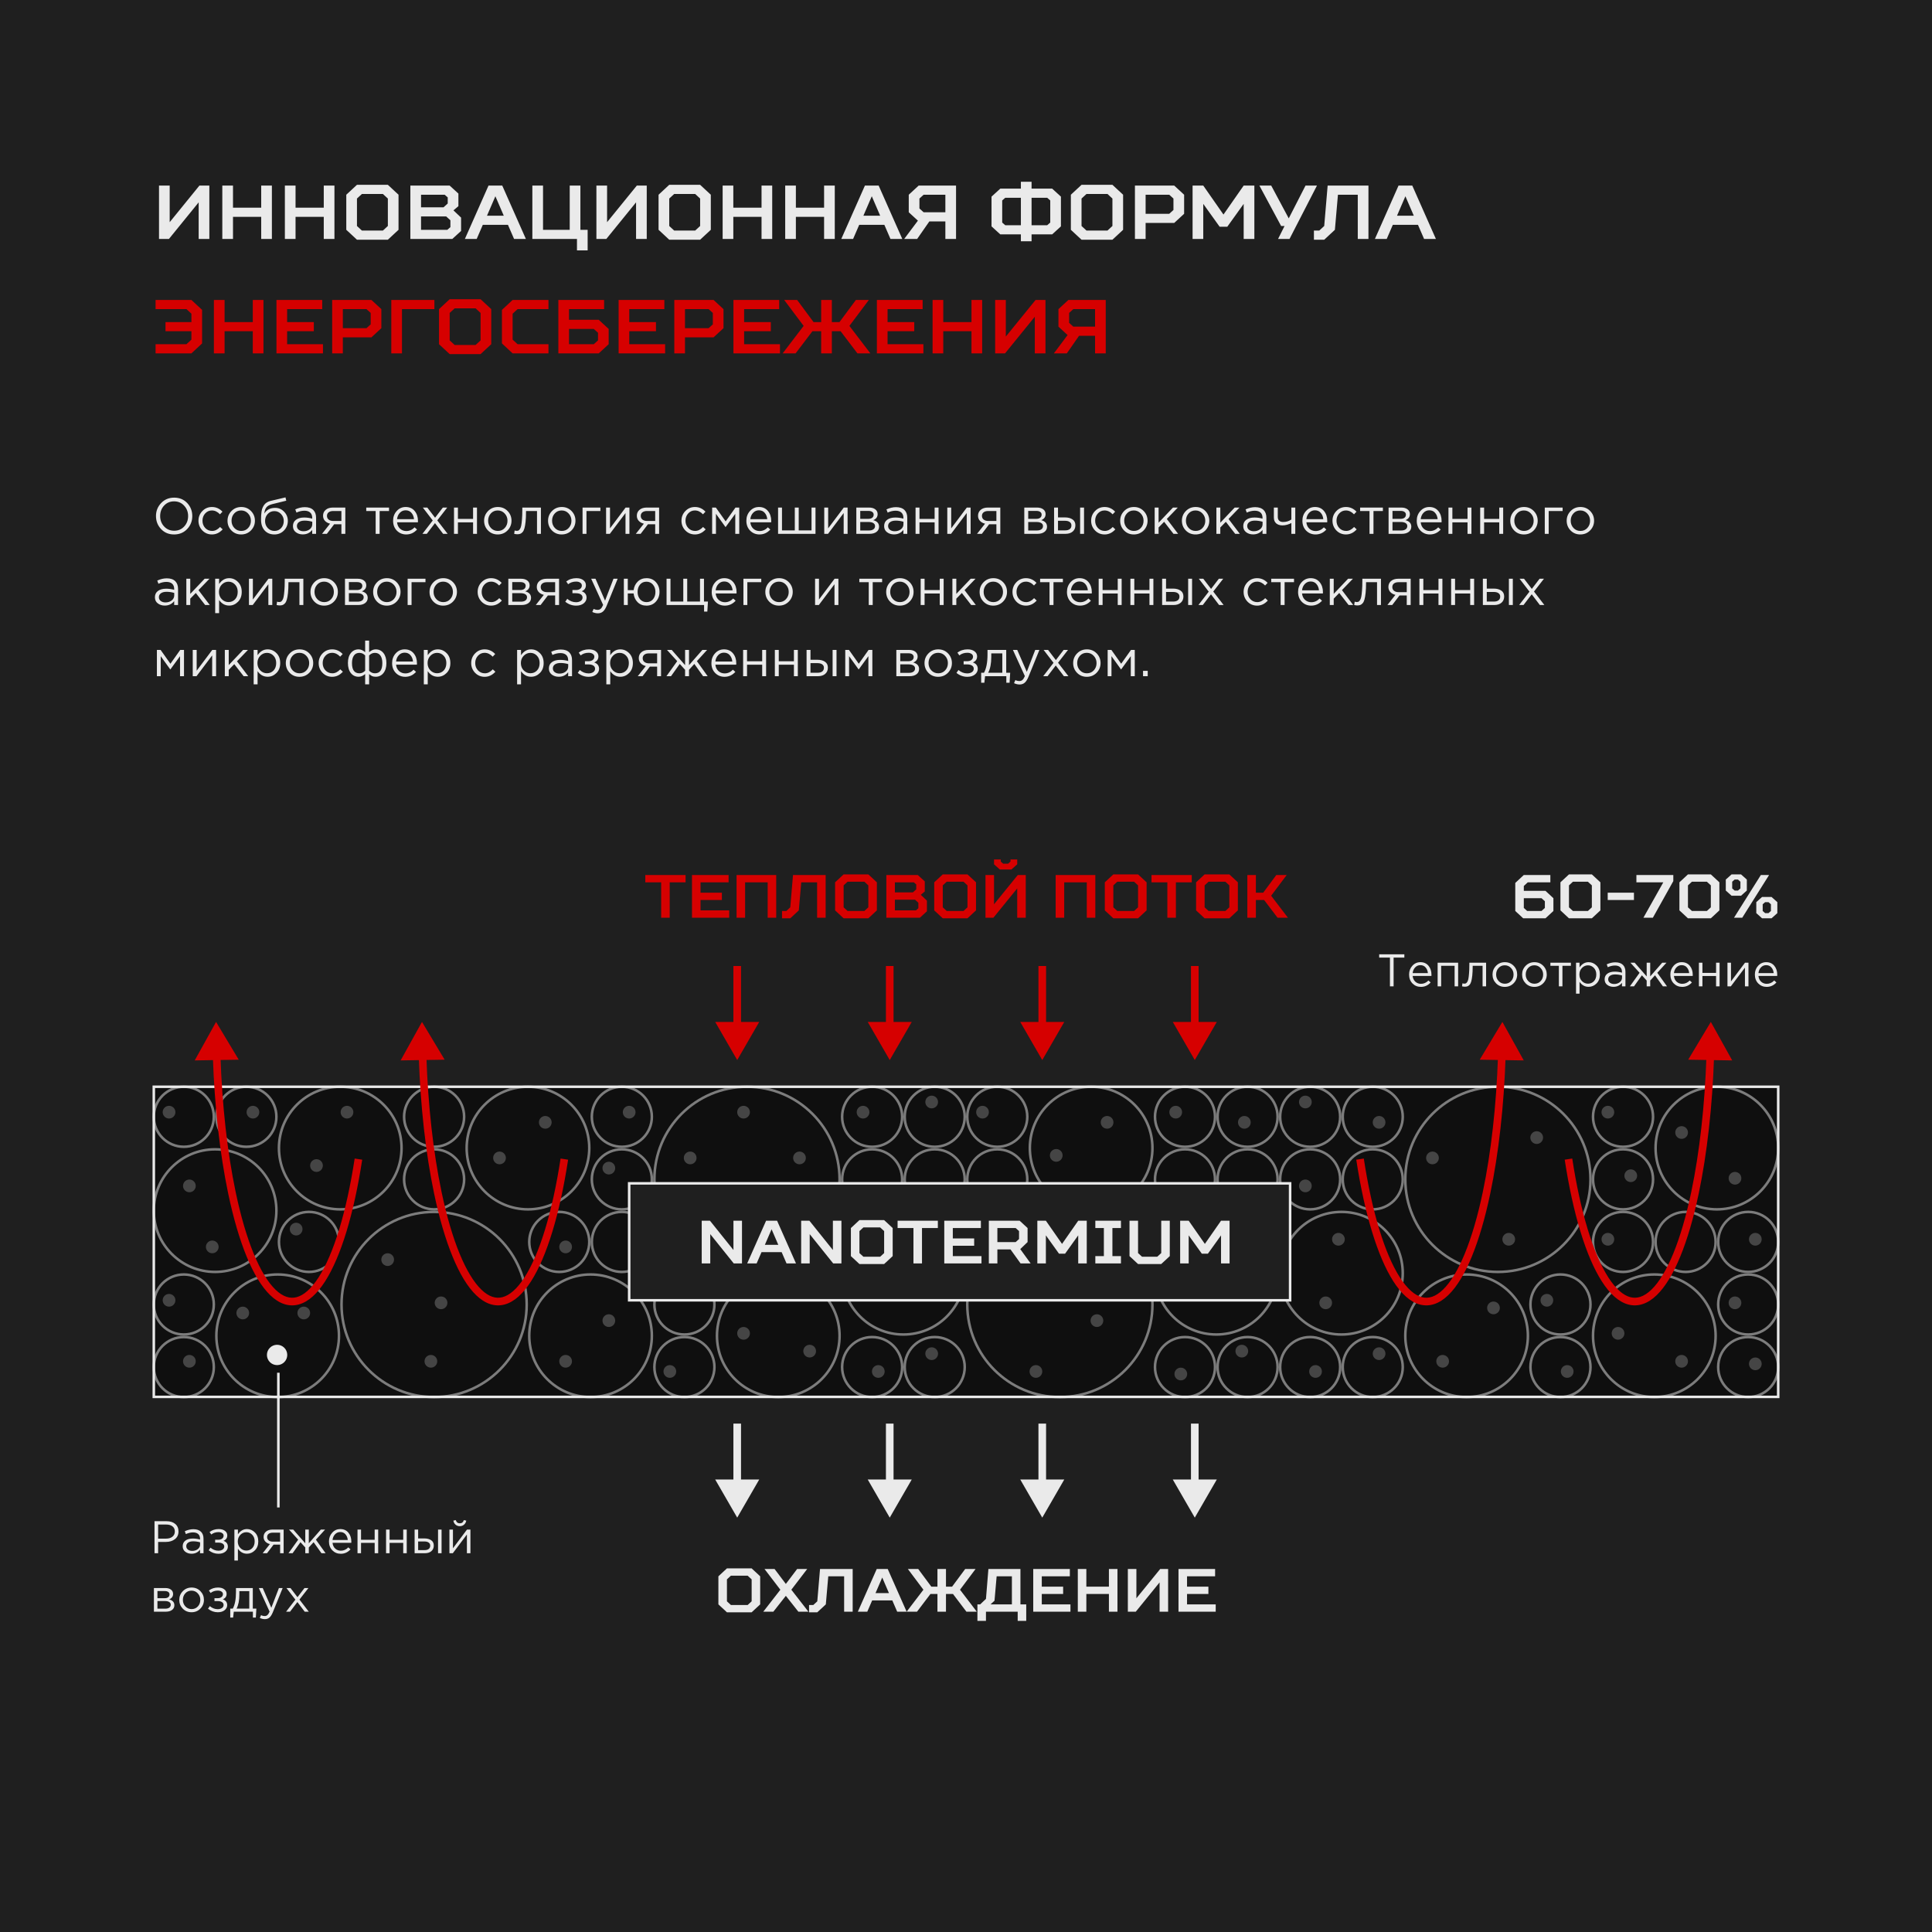 <?xml version="1.0" encoding="UTF-8"?> <svg xmlns="http://www.w3.org/2000/svg" width="760" height="760" viewBox="0 0 760 760" fill="none"> <rect width="760" height="760" fill="#1F1F1F"></rect> <path d="M78.15 94V79.6L66.45 94H62.55V73H66.75V87.4L78.45 73H82.35V94H78.15ZM91.652 85.3V94H87.452V73H91.652V81.7H102.752V73H106.952V94H102.752V85.3H91.652ZM116.262 85.3V94H112.062V73H116.262V81.7H127.362V73H131.562V94H127.362V85.3H116.262ZM142.371 76.3L140.421 78.1V88.9L142.371 90.7H150.621L152.571 88.9V78.1L150.621 76.3H142.371ZM140.421 72.7H152.571L156.771 76.6V90.4L152.571 94.3H140.421L136.221 90.4V76.6L140.421 72.7ZM178.377 82.75L181.377 85.6V90.85L177.927 94H161.427V73H176.877L180.327 76.15V81.1L178.377 82.75ZM175.977 90.4L177.177 89.35V86.65L175.527 85.15H165.627V90.4H175.977ZM176.127 77.65L174.927 76.6H165.627V81.55H174.477L176.127 80.05V77.65ZM202.221 94L199.821 88.45H189.921L187.521 94H182.871L192.171 73H197.571L206.871 94H202.221ZM194.871 77.2L191.571 84.85H198.171L194.871 77.2ZM228.315 73V90.4H231.165V98.5H226.965V94H209.415V73H213.615V90.4H224.115V73H228.315ZM250.211 94V79.6L238.511 94H234.611V73H238.811V87.4L250.511 73H254.411V94H250.211ZM265.213 76.3L263.263 78.1V88.9L265.213 90.7H273.463L275.413 88.9V78.1L273.463 76.3H265.213ZM263.263 72.7H275.413L279.613 76.6V90.4L275.413 94.3H263.263L259.063 90.4V76.6L263.263 72.7ZM288.469 85.3V94H284.269V73H288.469V81.7H299.569V73H303.769V94H299.569V85.3H288.469ZM313.078 85.3V94H308.878V73H313.078V81.7H324.178V73H328.378V94H324.178V85.3H313.078ZM350.288 94L347.887 88.45H337.988L335.588 94H330.938L340.238 73H345.638L354.938 94H350.288ZM342.938 77.2L339.638 84.85H346.238L342.938 77.2ZM361.082 86.8L357.482 83.5V76.6L361.382 73H376.082V94H371.882V87.1H365.582L360.782 94H355.682L361.082 86.8ZM363.332 76.6L361.682 78.1V82L363.332 83.5H371.882V76.6H363.332ZM411.942 77.8H405.792V88.6H411.942L413.142 87.55V78.85L411.942 77.8ZM401.592 74.2V71.5H405.792V74.2H413.892L417.342 77.35V89.05L413.892 92.2H405.792V94.9H401.592V92.2H393.492L390.042 89.05V77.35L393.492 74.2H401.592ZM401.592 77.8H395.442L394.242 78.85V87.55L395.442 88.6H401.592V77.8ZM427.4 76.3L425.45 78.1V88.9L427.4 90.7H435.65L437.6 88.9V78.1L435.65 76.3H427.4ZM425.45 72.7H437.6L441.8 76.6V90.4L437.6 94.3H425.45L421.25 90.4V76.6L425.45 72.7ZM461.906 87.7H450.656V94H446.456V73H461.906L465.806 76.6V84.1L461.906 87.7ZM461.606 78.1L459.956 76.6H450.656V84.1H459.956L461.606 82.6V78.1ZM479.782 89.2L473.332 80.2V94H469.132V73H473.332L481.282 84.4L489.232 73H493.432V94H489.232V80.2L482.782 89.2H479.782ZM513.56 73H518.06L507.26 94H502.76L505.31 88.9H503.96L495.41 73H500.06L506.96 85.9L513.56 73ZM520.913 88.9L522.263 73H538.313V94H534.113V76.6H526.313L525.113 90.4L520.913 94.3H516.863V90.7H518.963L520.913 88.9ZM560.2 94L557.8 88.45H547.9L545.5 94H540.85L550.15 73H555.55L564.85 94H560.2ZM552.85 77.2L549.55 84.85H556.15L552.85 77.2Z" fill="#EAEAEA"></path> <path d="M65.1 130.3V126.7H75.3V123.4L73.35 121.6H61.2V118H75.3L79.5 121.9V135.1L75.3 139H61.2V135.4H73.35L75.3 133.6V130.3H65.1ZM88.342 130.3V139H84.142V118H88.342V126.7H99.442V118H103.642V139H99.442V130.3H88.342ZM108.751 118H126.751V121.6H112.951V126.7H123.451V130.3H112.951V135.4H127.051V139H108.751V118ZM146.115 132.7H134.865V139H130.665V118H146.115L150.015 121.6V129.1L146.115 132.7ZM145.815 123.1L144.165 121.6H134.865V129.1H144.165L145.815 127.6V123.1ZM158.127 139H153.927V118H170.877V121.6H158.127V139ZM178.846 121.3L176.896 123.1V133.9L178.846 135.7H187.096L189.046 133.9V123.1L187.096 121.3H178.846ZM176.896 117.7H189.046L193.246 121.6V135.4L189.046 139.3H176.896L172.696 135.4V121.6L176.896 117.7ZM215.752 135.4V139H201.652L197.452 135.1V121.9L201.652 118H215.752V121.6H203.602L201.652 123.4V133.6L203.602 135.4H215.752ZM235.54 139H219.64V118H237.64V121.6H223.84V125.8H235.54L239.44 129.4V135.4L235.54 139ZM233.59 135.4L235.24 133.9V130.9L233.59 129.4H223.84V135.4H233.59ZM243.341 118H261.341V121.6H247.541V126.7H258.041V130.3H247.541V135.4H261.641V139H243.341V118ZM280.705 132.7H269.455V139H265.255V118H280.705L284.605 121.6V129.1L280.705 132.7ZM280.405 123.1L278.755 121.6H269.455V129.1H278.755L280.405 127.6V123.1ZM288.517 118H306.517V121.6H292.717V126.7H303.217V130.3H292.717V135.4H306.817V139H288.517V118ZM323.031 139V130.3H319.581L312.981 139H307.881L316.131 128.2L308.481 118H313.581L320.031 126.7H323.031V118H327.231V126.7H330.231L336.681 118H341.781L334.131 128.2L342.381 139H337.281L330.681 130.3H327.231V139H323.031ZM344.943 118H362.943V121.6H349.143V126.7H359.643V130.3H349.143V135.4H363.243V139H344.943V118ZM371.057 130.3V139H366.857V118H371.057V126.7H382.157V118H386.357V139H382.157V130.3H371.057ZM407.066 139V124.6L395.366 139H391.466V118H395.666V132.4L407.366 118H411.266V139H407.066ZM419.968 131.8L416.368 128.5V121.6L420.268 118H434.968V139H430.768V132.1H424.468L419.668 139H414.568L419.968 131.8ZM422.218 121.6L420.568 123.1V127L422.218 128.5H430.768V121.6H422.218Z" fill="#D60000"></path> <path d="M73.62 208.12C72.273 209.533 70.56 210.24 68.48 210.24C66.4 210.24 64.693 209.533 63.36 208.12C62.027 206.707 61.36 205 61.36 203C61.36 201.013 62.033 199.313 63.38 197.9C64.727 196.473 66.44 195.76 68.52 195.76C70.6 195.76 72.307 196.467 73.64 197.88C74.973 199.293 75.64 201 75.64 203C75.64 204.987 74.967 206.693 73.62 208.12ZM64.56 207.1C65.613 208.22 66.933 208.78 68.52 208.78C70.107 208.78 71.413 208.227 72.44 207.12C73.48 206 74 204.627 74 203C74 201.387 73.473 200.02 72.42 198.9C71.38 197.78 70.067 197.22 68.48 197.22C66.893 197.22 65.58 197.78 64.54 198.9C63.513 200.007 63 201.373 63 203C63 204.613 63.52 205.98 64.56 207.1ZM83.372 210.24C81.879 210.24 80.619 209.713 79.592 208.66C78.579 207.593 78.072 206.32 78.072 204.84C78.072 203.36 78.579 202.093 79.592 201.04C80.619 199.973 81.879 199.44 83.372 199.44C84.972 199.44 86.352 200.053 87.512 201.28L86.532 202.32C85.572 201.307 84.512 200.8 83.352 200.8C82.312 200.8 81.432 201.193 80.712 201.98C80.005 202.753 79.652 203.707 79.652 204.84C79.652 205.96 80.012 206.913 80.732 207.7C81.466 208.473 82.372 208.86 83.452 208.86C84.559 208.86 85.599 208.34 86.572 207.3L87.592 208.24C86.392 209.573 84.986 210.24 83.372 210.24ZM98.718 208.66C97.678 209.713 96.391 210.24 94.858 210.24C93.325 210.24 92.045 209.713 91.018 208.66C90.005 207.607 89.498 206.333 89.498 204.84C89.498 203.36 90.011 202.093 91.038 201.04C92.078 199.973 93.365 199.44 94.898 199.44C96.431 199.44 97.711 199.967 98.738 201.02C99.765 202.073 100.278 203.347 100.278 204.84C100.278 206.32 99.758 207.593 98.718 208.66ZM94.898 208.86C96.005 208.86 96.911 208.473 97.618 207.7C98.338 206.927 98.698 205.973 98.698 204.84C98.698 203.72 98.325 202.767 97.578 201.98C96.845 201.193 95.938 200.8 94.858 200.8C93.751 200.8 92.845 201.193 92.138 201.98C91.431 202.753 91.078 203.707 91.078 204.84C91.078 205.96 91.445 206.913 92.178 207.7C92.911 208.473 93.818 208.86 94.898 208.86ZM107.928 210.24C106.341 210.24 105.068 209.72 104.108 208.68C103.161 207.627 102.688 206.207 102.688 204.42C102.688 203.767 102.701 203.213 102.728 202.76C102.754 202.293 102.808 201.78 102.888 201.22C102.968 200.66 103.094 200.18 103.268 199.78C103.441 199.38 103.661 198.987 103.928 198.6C104.208 198.213 104.568 197.887 105.008 197.62C105.448 197.353 105.961 197.153 106.548 197.02L112.308 195.66L112.608 196.96L107.008 198.34C105.968 198.607 105.221 199.033 104.768 199.62C104.328 200.193 104.068 200.993 103.988 202.02C104.868 200.527 106.294 199.78 108.268 199.78C109.628 199.78 110.794 200.287 111.768 201.3C112.741 202.3 113.228 203.507 113.228 204.92C113.228 206.387 112.721 207.64 111.708 208.68C110.694 209.72 109.434 210.24 107.928 210.24ZM107.968 208.86C109.021 208.86 109.894 208.487 110.588 207.74C111.281 206.98 111.628 206.053 111.628 204.96C111.628 203.88 111.268 202.96 110.548 202.2C109.841 201.44 108.968 201.06 107.928 201.06C106.874 201.06 106.001 201.44 105.308 202.2C104.614 202.947 104.268 203.867 104.268 204.96C104.268 206.04 104.621 206.96 105.328 207.72C106.048 208.48 106.928 208.86 107.968 208.86ZM119.097 210.22C118.044 210.22 117.137 209.933 116.377 209.36C115.617 208.787 115.237 207.987 115.237 206.96C115.237 205.88 115.637 205.047 116.437 204.46C117.237 203.873 118.31 203.58 119.657 203.58C120.724 203.58 121.777 203.727 122.817 204.02V203.7C122.817 202.793 122.55 202.1 122.017 201.62C121.484 201.14 120.73 200.9 119.757 200.9C118.744 200.9 117.697 201.147 116.617 201.64L116.157 200.38C117.437 199.793 118.69 199.5 119.917 199.5C121.384 199.5 122.497 199.88 123.257 200.64C123.977 201.36 124.337 202.373 124.337 203.68V210H122.817V208.46C121.897 209.633 120.657 210.22 119.097 210.22ZM119.397 208.98C120.357 208.98 121.17 208.72 121.837 208.2C122.504 207.68 122.837 207.013 122.837 206.2V205.24C121.824 204.947 120.817 204.8 119.817 204.8C118.87 204.8 118.13 204.993 117.597 205.38C117.064 205.753 116.797 206.267 116.797 206.92C116.797 207.547 117.044 208.047 117.537 208.42C118.044 208.793 118.664 208.98 119.397 208.98ZM126.679 210L129.839 206C129.026 205.813 128.359 205.447 127.839 204.9C127.332 204.353 127.079 203.68 127.079 202.88C127.079 201.92 127.426 201.147 128.119 200.56C128.812 199.96 129.766 199.66 130.979 199.66H135.839V210H134.299V206.24H131.439C131.319 206.4 130.906 206.947 130.199 207.88C129.492 208.813 128.952 209.52 128.579 210H126.679ZM131.099 204.94H134.299V201.02H131.059C130.299 201.02 129.699 201.193 129.259 201.54C128.832 201.873 128.619 202.34 128.619 202.94C128.619 203.553 128.846 204.04 129.299 204.4C129.766 204.76 130.366 204.94 131.099 204.94ZM147.775 210V201.02H144.075V199.66H153.035V201.02H149.335V210H147.775ZM159.795 210.24C158.341 210.24 157.115 209.74 156.115 208.74C155.128 207.727 154.635 206.427 154.635 204.84C154.635 203.333 155.108 202.06 156.055 201.02C157.001 199.967 158.181 199.44 159.595 199.44C161.075 199.44 162.248 199.96 163.115 201C163.981 202.04 164.415 203.347 164.415 204.92C164.415 205.12 164.408 205.3 164.395 205.46H156.195C156.301 206.513 156.695 207.353 157.375 207.98C158.068 208.593 158.888 208.9 159.835 208.9C161.075 208.9 162.161 208.413 163.095 207.44L164.055 208.3C162.895 209.593 161.475 210.24 159.795 210.24ZM156.195 204.22H162.855C162.761 203.22 162.428 202.393 161.855 201.74C161.295 201.073 160.528 200.74 159.555 200.74C158.675 200.74 157.921 201.067 157.295 201.72C156.668 202.373 156.301 203.207 156.195 204.22ZM166.171 210L170.231 204.74L166.331 199.66H168.091L171.151 203.66L174.211 199.66H175.931L172.011 204.7L176.091 210H174.311L171.111 205.78L167.891 210H166.171ZM178.595 210V199.66H180.135V204.12H186.095V199.66H187.635V210H186.095V205.48H180.135V210H178.595ZM199.655 208.66C198.615 209.713 197.329 210.24 195.795 210.24C194.262 210.24 192.982 209.713 191.955 208.66C190.942 207.607 190.435 206.333 190.435 204.84C190.435 203.36 190.949 202.093 191.975 201.04C193.015 199.973 194.302 199.44 195.835 199.44C197.369 199.44 198.649 199.967 199.675 201.02C200.702 202.073 201.215 203.347 201.215 204.84C201.215 206.32 200.695 207.593 199.655 208.66ZM195.835 208.86C196.942 208.86 197.849 208.473 198.555 207.7C199.275 206.927 199.635 205.973 199.635 204.84C199.635 203.72 199.262 202.767 198.515 201.98C197.782 201.193 196.875 200.8 195.795 200.8C194.689 200.8 193.782 201.193 193.075 201.98C192.369 202.753 192.015 203.707 192.015 204.84C192.015 205.96 192.382 206.913 193.115 207.7C193.849 208.473 194.755 208.86 195.835 208.86ZM203.505 210.16C203.105 210.16 202.692 210.107 202.265 210L202.445 208.68C202.752 208.773 202.998 208.82 203.185 208.82C203.478 208.82 203.718 208.787 203.905 208.72C204.092 208.64 204.292 208.447 204.505 208.14C204.732 207.82 204.905 207.373 205.025 206.8C205.145 206.227 205.245 205.413 205.325 204.36C205.418 203.307 205.465 202.027 205.465 200.52V199.66H212.785V210H211.245V201.02H206.925V201.26C206.925 202.833 206.865 204.173 206.745 205.28C206.625 206.387 206.472 207.253 206.285 207.88C206.112 208.507 205.865 208.993 205.545 209.34C205.225 209.687 204.912 209.907 204.605 210C204.312 210.107 203.945 210.16 203.505 210.16ZM224.812 208.66C223.772 209.713 222.485 210.24 220.952 210.24C219.418 210.24 218.138 209.713 217.112 208.66C216.098 207.607 215.592 206.333 215.592 204.84C215.592 203.36 216.105 202.093 217.132 201.04C218.172 199.973 219.458 199.44 220.992 199.44C222.525 199.44 223.805 199.967 224.832 201.02C225.858 202.073 226.372 203.347 226.372 204.84C226.372 206.32 225.852 207.593 224.812 208.66ZM220.992 208.86C222.098 208.86 223.005 208.473 223.712 207.7C224.432 206.927 224.792 205.973 224.792 204.84C224.792 203.72 224.418 202.767 223.672 201.98C222.938 201.193 222.032 200.8 220.952 200.8C219.845 200.8 218.938 201.193 218.232 201.98C217.525 202.753 217.172 203.707 217.172 204.84C217.172 205.96 217.538 206.913 218.272 207.7C219.005 208.473 219.912 208.86 220.992 208.86ZM229.161 210V199.66H236.181V201.02H230.701V210H229.161ZM238.419 210V199.66H239.959V207.84L246.099 199.66H247.599V210H246.059V201.82L239.899 210H238.419ZM250.116 210L253.276 206C252.463 205.813 251.796 205.447 251.276 204.9C250.77 204.353 250.516 203.68 250.516 202.88C250.516 201.92 250.863 201.147 251.556 200.56C252.25 199.96 253.203 199.66 254.416 199.66H259.276V210H257.736V206.24H254.876C254.756 206.4 254.343 206.947 253.636 207.88C252.93 208.813 252.39 209.52 252.016 210H250.116ZM254.536 204.94H257.736V201.02H254.496C253.736 201.02 253.136 201.193 252.696 201.54C252.27 201.873 252.056 202.34 252.056 202.94C252.056 203.553 252.283 204.04 252.736 204.4C253.203 204.76 253.803 204.94 254.536 204.94ZM273.372 210.24C271.879 210.24 270.619 209.713 269.592 208.66C268.579 207.593 268.072 206.32 268.072 204.84C268.072 203.36 268.579 202.093 269.592 201.04C270.619 199.973 271.879 199.44 273.372 199.44C274.972 199.44 276.352 200.053 277.512 201.28L276.532 202.32C275.572 201.307 274.512 200.8 273.352 200.8C272.312 200.8 271.432 201.193 270.712 201.98C270.006 202.753 269.652 203.707 269.652 204.84C269.652 205.96 270.012 206.913 270.732 207.7C271.466 208.473 272.372 208.86 273.452 208.86C274.559 208.86 275.599 208.34 276.572 207.3L277.592 208.24C276.392 209.573 274.986 210.24 273.372 210.24ZM280.138 210V199.66H281.598L285.458 205.1L289.318 199.66H290.798V210H289.238V202.12L285.418 207.36L281.638 202.12V210H280.138ZM298.76 210.24C297.306 210.24 296.08 209.74 295.08 208.74C294.093 207.727 293.6 206.427 293.6 204.84C293.6 203.333 294.073 202.06 295.02 201.02C295.966 199.967 297.146 199.44 298.56 199.44C300.04 199.44 301.213 199.96 302.08 201C302.946 202.04 303.38 203.347 303.38 204.92C303.38 205.12 303.373 205.3 303.36 205.46H295.16C295.266 206.513 295.66 207.353 296.34 207.98C297.033 208.593 297.853 208.9 298.8 208.9C300.04 208.9 301.126 208.413 302.06 207.44L303.02 208.3C301.86 209.593 300.44 210.24 298.76 210.24ZM295.16 204.22H301.82C301.726 203.22 301.393 202.393 300.82 201.74C300.26 201.073 299.493 200.74 298.52 200.74C297.64 200.74 296.886 201.067 296.26 201.72C295.633 202.373 295.266 203.207 295.16 204.22ZM306.075 210V199.66H307.615V208.64H312.655V199.66H314.195V208.64H319.235V199.66H320.795V210H306.075ZM324.24 210V199.66H325.78V207.84L331.92 199.66H333.42V210H331.88V201.82L325.72 210H324.24ZM336.857 210V199.66H341.857C342.883 199.66 343.703 199.893 344.317 200.36C344.93 200.827 345.237 201.453 345.237 202.24C345.237 203.347 344.663 204.14 343.517 204.62C345.037 205.033 345.797 205.887 345.797 207.18C345.797 208.047 345.457 208.733 344.777 209.24C344.097 209.747 343.183 210 342.037 210H336.857ZM338.397 208.68H341.837C342.57 208.68 343.15 208.527 343.577 208.22C344.003 207.913 344.217 207.487 344.217 206.94C344.217 206.433 343.99 206.04 343.537 205.76C343.097 205.48 342.463 205.34 341.637 205.34H338.397V208.68ZM338.397 204.1H341.577C342.217 204.1 342.723 203.96 343.097 203.68C343.483 203.387 343.677 202.973 343.677 202.44C343.677 202 343.497 201.647 343.137 201.38C342.777 201.113 342.27 200.98 341.617 200.98H338.397V204.1ZM351.655 210.22C350.602 210.22 349.695 209.933 348.935 209.36C348.175 208.787 347.795 207.987 347.795 206.96C347.795 205.88 348.195 205.047 348.995 204.46C349.795 203.873 350.869 203.58 352.215 203.58C353.282 203.58 354.335 203.727 355.375 204.02V203.7C355.375 202.793 355.109 202.1 354.575 201.62C354.042 201.14 353.289 200.9 352.315 200.9C351.302 200.9 350.255 201.147 349.175 201.64L348.715 200.38C349.995 199.793 351.249 199.5 352.475 199.5C353.942 199.5 355.055 199.88 355.815 200.64C356.535 201.36 356.895 202.373 356.895 203.68V210H355.375V208.46C354.455 209.633 353.215 210.22 351.655 210.22ZM351.955 208.98C352.915 208.98 353.729 208.72 354.395 208.2C355.062 207.68 355.395 207.013 355.395 206.2V205.24C354.382 204.947 353.375 204.8 352.375 204.8C351.429 204.8 350.689 204.993 350.155 205.38C349.622 205.753 349.355 206.267 349.355 206.92C349.355 207.547 349.602 208.047 350.095 208.42C350.602 208.793 351.222 208.98 351.955 208.98ZM360.158 210V199.66H361.698V204.12H367.658V199.66H369.198V210H367.658V205.48H361.698V210H360.158ZM372.638 210V199.66H374.178V207.84L380.318 199.66H381.818V210H380.278V201.82L374.118 210H372.638ZM384.335 210L387.495 206C386.682 205.813 386.015 205.447 385.495 204.9C384.988 204.353 384.735 203.68 384.735 202.88C384.735 201.92 385.082 201.147 385.775 200.56C386.468 199.96 387.422 199.66 388.635 199.66H393.495V210H391.955V206.24H389.095C388.975 206.4 388.562 206.947 387.855 207.88C387.148 208.813 386.608 209.52 386.235 210H384.335ZM388.755 204.94H391.955V201.02H388.715C387.955 201.02 387.355 201.193 386.915 201.54C386.488 201.873 386.275 202.34 386.275 202.94C386.275 203.553 386.502 204.04 386.955 204.4C387.422 204.76 388.022 204.94 388.755 204.94ZM402.931 210V199.66H407.931C408.958 199.66 409.778 199.893 410.391 200.36C411.004 200.827 411.311 201.453 411.311 202.24C411.311 203.347 410.738 204.14 409.591 204.62C411.111 205.033 411.871 205.887 411.871 207.18C411.871 208.047 411.531 208.733 410.851 209.24C410.171 209.747 409.258 210 408.111 210H402.931ZM404.471 208.68H407.911C408.644 208.68 409.224 208.527 409.651 208.22C410.078 207.913 410.291 207.487 410.291 206.94C410.291 206.433 410.064 206.04 409.611 205.76C409.171 205.48 408.538 205.34 407.711 205.34H404.471V208.68ZM404.471 204.1H407.651C408.291 204.1 408.798 203.96 409.171 203.68C409.558 203.387 409.751 202.973 409.751 202.44C409.751 202 409.571 201.647 409.211 201.38C408.851 201.113 408.344 200.98 407.691 200.98H404.471V204.1ZM414.65 210V199.66H416.19V203.54H418.95C420.15 203.54 421.13 203.8 421.89 204.32C422.65 204.827 423.03 205.6 423.03 206.64C423.03 207.667 422.676 208.487 421.97 209.1C421.263 209.7 420.316 210 419.13 210H414.65ZM416.19 208.64H418.99C419.776 208.64 420.383 208.473 420.81 208.14C421.25 207.807 421.47 207.32 421.47 206.68C421.47 206.093 421.243 205.647 420.79 205.34C420.35 205.02 419.73 204.86 418.93 204.86H416.19V208.64ZM424.89 210V199.66H426.43V210H424.89ZM434.525 210.24C433.031 210.24 431.771 209.713 430.745 208.66C429.731 207.593 429.225 206.32 429.225 204.84C429.225 203.36 429.731 202.093 430.745 201.04C431.771 199.973 433.031 199.44 434.525 199.44C436.125 199.44 437.505 200.053 438.665 201.28L437.685 202.32C436.725 201.307 435.665 200.8 434.505 200.8C433.465 200.8 432.585 201.193 431.865 201.98C431.158 202.753 430.805 203.707 430.805 204.84C430.805 205.96 431.165 206.913 431.885 207.7C432.618 208.473 433.525 208.86 434.605 208.86C435.711 208.86 436.751 208.34 437.725 207.3L438.745 208.24C437.545 209.573 436.138 210.24 434.525 210.24ZM449.87 208.66C448.83 209.713 447.544 210.24 446.01 210.24C444.477 210.24 443.197 209.713 442.17 208.66C441.157 207.607 440.65 206.333 440.65 204.84C440.65 203.36 441.164 202.093 442.19 201.04C443.23 199.973 444.517 199.44 446.05 199.44C447.584 199.44 448.864 199.967 449.89 201.02C450.917 202.073 451.43 203.347 451.43 204.84C451.43 206.32 450.91 207.593 449.87 208.66ZM446.05 208.86C447.157 208.86 448.064 208.473 448.77 207.7C449.49 206.927 449.85 205.973 449.85 204.84C449.85 203.72 449.477 202.767 448.73 201.98C447.997 201.193 447.09 200.8 446.01 200.8C444.904 200.8 443.997 201.193 443.29 201.98C442.584 202.753 442.23 203.707 442.23 204.84C442.23 205.96 442.597 206.913 443.33 207.7C444.064 208.473 444.97 208.86 446.05 208.86ZM454.22 210V199.66H455.76V205.62L461.42 199.66H463.32L459 204.14L463.44 210H461.62L457.94 205.26L455.76 207.5V210H454.22ZM474.148 208.66C473.108 209.713 471.821 210.24 470.288 210.24C468.754 210.24 467.474 209.713 466.448 208.66C465.434 207.607 464.928 206.333 464.928 204.84C464.928 203.36 465.441 202.093 466.468 201.04C467.508 199.973 468.794 199.44 470.328 199.44C471.861 199.44 473.141 199.967 474.168 201.02C475.194 202.073 475.708 203.347 475.708 204.84C475.708 206.32 475.188 207.593 474.148 208.66ZM470.328 208.86C471.434 208.86 472.341 208.473 473.048 207.7C473.768 206.927 474.128 205.973 474.128 204.84C474.128 203.72 473.754 202.767 473.008 201.98C472.274 201.193 471.368 200.8 470.288 200.8C469.181 200.8 468.274 201.193 467.568 201.98C466.861 202.753 466.508 203.707 466.508 204.84C466.508 205.96 466.874 206.913 467.608 207.7C468.341 208.473 469.248 208.86 470.328 208.86ZM478.497 210V199.66H480.037V205.62L485.697 199.66H487.597L483.277 204.14L487.717 210H485.897L482.217 205.26L480.037 207.5V210H478.497ZM492.925 210.22C491.872 210.22 490.965 209.933 490.205 209.36C489.445 208.787 489.065 207.987 489.065 206.96C489.065 205.88 489.465 205.047 490.265 204.46C491.065 203.873 492.138 203.58 493.485 203.58C494.552 203.58 495.605 203.727 496.645 204.02V203.7C496.645 202.793 496.378 202.1 495.845 201.62C495.312 201.14 494.558 200.9 493.585 200.9C492.572 200.9 491.525 201.147 490.445 201.64L489.985 200.38C491.265 199.793 492.518 199.5 493.745 199.5C495.212 199.5 496.325 199.88 497.085 200.64C497.805 201.36 498.165 202.373 498.165 203.68V210H496.645V208.46C495.725 209.633 494.485 210.22 492.925 210.22ZM493.225 208.98C494.185 208.98 494.998 208.72 495.665 208.2C496.332 207.68 496.665 207.013 496.665 206.2V205.24C495.652 204.947 494.645 204.8 493.645 204.8C492.698 204.8 491.958 204.993 491.425 205.38C490.892 205.753 490.625 206.267 490.625 206.92C490.625 207.547 490.872 208.047 491.365 208.42C491.872 208.793 492.492 208.98 493.225 208.98ZM507.987 210V205.74C507.574 205.98 507.034 206.2 506.367 206.4C505.7 206.587 505.087 206.68 504.527 206.68C503.487 206.68 502.654 206.413 502.027 205.88C501.414 205.347 501.107 204.58 501.107 203.58V199.66H502.647V203.36C502.647 203.973 502.827 204.46 503.187 204.82C503.56 205.167 504.074 205.34 504.727 205.34C505.954 205.34 507.04 205.013 507.987 204.36V199.66H509.527V210H507.987ZM517.49 210.24C516.037 210.24 514.81 209.74 513.81 208.74C512.823 207.727 512.33 206.427 512.33 204.84C512.33 203.333 512.803 202.06 513.75 201.02C514.697 199.967 515.877 199.44 517.29 199.44C518.77 199.44 519.943 199.96 520.81 201C521.677 202.04 522.11 203.347 522.11 204.92C522.11 205.12 522.103 205.3 522.09 205.46H513.89C513.997 206.513 514.39 207.353 515.07 207.98C515.763 208.593 516.583 208.9 517.53 208.9C518.77 208.9 519.857 208.413 520.79 207.44L521.75 208.3C520.59 209.593 519.17 210.24 517.49 210.24ZM513.89 204.22H520.55C520.457 203.22 520.123 202.393 519.55 201.74C518.99 201.073 518.223 200.74 517.25 200.74C516.37 200.74 515.617 201.067 514.99 201.72C514.363 202.373 513.997 203.207 513.89 204.22ZM529.466 210.24C527.973 210.24 526.713 209.713 525.686 208.66C524.673 207.593 524.166 206.32 524.166 204.84C524.166 203.36 524.673 202.093 525.686 201.04C526.713 199.973 527.973 199.44 529.466 199.44C531.066 199.44 532.446 200.053 533.606 201.28L532.626 202.32C531.666 201.307 530.606 200.8 529.446 200.8C528.406 200.8 527.526 201.193 526.806 201.98C526.099 202.753 525.746 203.707 525.746 204.84C525.746 205.96 526.106 206.913 526.826 207.7C527.559 208.473 528.466 208.86 529.546 208.86C530.653 208.86 531.693 208.34 532.666 207.3L533.686 208.24C532.486 209.573 531.079 210.24 529.466 210.24ZM538.732 210V201.02H535.032V199.66H543.992V201.02H540.292V210H538.732ZM546.232 210V199.66H551.232C552.258 199.66 553.078 199.893 553.692 200.36C554.305 200.827 554.612 201.453 554.612 202.24C554.612 203.347 554.038 204.14 552.892 204.62C554.412 205.033 555.172 205.887 555.172 207.18C555.172 208.047 554.832 208.733 554.152 209.24C553.472 209.747 552.558 210 551.412 210H546.232ZM547.772 208.68H551.212C551.945 208.68 552.525 208.527 552.952 208.22C553.378 207.913 553.592 207.487 553.592 206.94C553.592 206.433 553.365 206.04 552.912 205.76C552.472 205.48 551.838 205.34 551.012 205.34H547.772V208.68ZM547.772 204.1H550.952C551.592 204.1 552.098 203.96 552.472 203.68C552.858 203.387 553.052 202.973 553.052 202.44C553.052 202 552.872 201.647 552.512 201.38C552.152 201.113 551.645 200.98 550.992 200.98H547.772V204.1ZM562.47 210.24C561.017 210.24 559.79 209.74 558.79 208.74C557.804 207.727 557.31 206.427 557.31 204.84C557.31 203.333 557.784 202.06 558.73 201.02C559.677 199.967 560.857 199.44 562.27 199.44C563.75 199.44 564.924 199.96 565.79 201C566.657 202.04 567.09 203.347 567.09 204.92C567.09 205.12 567.084 205.3 567.07 205.46H558.87C558.977 206.513 559.37 207.353 560.05 207.98C560.744 208.593 561.564 208.9 562.51 208.9C563.75 208.9 564.837 208.413 565.77 207.44L566.73 208.3C565.57 209.593 564.15 210.24 562.47 210.24ZM558.87 204.22H565.53C565.437 203.22 565.104 202.393 564.53 201.74C563.97 201.073 563.204 200.74 562.23 200.74C561.35 200.74 560.597 201.067 559.97 201.72C559.344 202.373 558.977 203.207 558.87 204.22ZM569.786 210V199.66H571.326V204.12H577.286V199.66H578.826V210H577.286V205.48H571.326V210H569.786ZM582.267 210V199.66H583.807V204.12H589.767V199.66H591.307V210H589.767V205.48H583.807V210H582.267ZM603.327 208.66C602.287 209.713 601.001 210.24 599.467 210.24C597.934 210.24 596.654 209.713 595.627 208.66C594.614 207.607 594.107 206.333 594.107 204.84C594.107 203.36 594.621 202.093 595.647 201.04C596.687 199.973 597.974 199.44 599.507 199.44C601.041 199.44 602.321 199.967 603.347 201.02C604.374 202.073 604.887 203.347 604.887 204.84C604.887 206.32 604.367 207.593 603.327 208.66ZM599.507 208.86C600.614 208.86 601.521 208.473 602.227 207.7C602.947 206.927 603.307 205.973 603.307 204.84C603.307 203.72 602.934 202.767 602.187 201.98C601.454 201.193 600.547 200.8 599.467 200.8C598.361 200.8 597.454 201.193 596.747 201.98C596.041 202.753 595.687 203.707 595.687 204.84C595.687 205.96 596.054 206.913 596.787 207.7C597.521 208.473 598.427 208.86 599.507 208.86ZM607.677 210V199.66H614.697V201.02H609.217V210H607.677ZM625.515 208.66C624.475 209.713 623.188 210.24 621.655 210.24C620.122 210.24 618.842 209.713 617.815 208.66C616.802 207.607 616.295 206.333 616.295 204.84C616.295 203.36 616.808 202.093 617.835 201.04C618.875 199.973 620.162 199.44 621.695 199.44C623.228 199.44 624.508 199.967 625.535 201.02C626.562 202.073 627.075 203.347 627.075 204.84C627.075 206.32 626.555 207.593 625.515 208.66ZM621.695 208.86C622.802 208.86 623.708 208.473 624.415 207.7C625.135 206.927 625.495 205.973 625.495 204.84C625.495 203.72 625.122 202.767 624.375 201.98C623.642 201.193 622.735 200.8 621.655 200.8C620.548 200.8 619.642 201.193 618.935 201.98C618.228 202.753 617.875 203.707 617.875 204.84C617.875 205.96 618.242 206.913 618.975 207.7C619.708 208.473 620.615 208.86 621.695 208.86ZM64.8 238.22C63.747 238.22 62.84 237.933 62.08 237.36C61.32 236.787 60.94 235.987 60.94 234.96C60.94 233.88 61.34 233.047 62.14 232.46C62.94 231.873 64.013 231.58 65.36 231.58C66.427 231.58 67.48 231.727 68.52 232.02V231.7C68.52 230.793 68.253 230.1 67.72 229.62C67.187 229.14 66.433 228.9 65.46 228.9C64.447 228.9 63.4 229.147 62.32 229.64L61.86 228.38C63.14 227.793 64.393 227.5 65.62 227.5C67.087 227.5 68.2 227.88 68.96 228.64C69.68 229.36 70.04 230.373 70.04 231.68V238H68.52V236.46C67.6 237.633 66.36 238.22 64.8 238.22ZM65.1 236.98C66.06 236.98 66.873 236.72 67.54 236.2C68.207 235.68 68.54 235.013 68.54 234.2V233.24C67.527 232.947 66.52 232.8 65.52 232.8C64.573 232.8 63.833 232.993 63.3 233.38C62.767 233.753 62.5 234.267 62.5 234.92C62.5 235.547 62.747 236.047 63.24 236.42C63.747 236.793 64.367 236.98 65.1 236.98ZM73.302 238V227.66H74.842V233.62L80.502 227.66H82.402L78.082 232.14L82.522 238H80.702L77.022 233.26L74.842 235.5V238H73.302ZM84.65 241.2V227.66H86.19V229.74C87.23 228.207 88.55 227.44 90.15 227.44C91.47 227.44 92.623 227.933 93.61 228.92C94.596 229.893 95.09 231.2 95.09 232.84C95.09 234.453 94.596 235.753 93.61 236.74C92.623 237.727 91.47 238.22 90.15 238.22C88.523 238.22 87.203 237.487 86.19 236.02V241.2H84.65ZM89.87 236.84C90.91 236.84 91.776 236.48 92.47 235.76C93.163 235.027 93.51 234.047 93.51 232.82C93.51 231.633 93.156 230.673 92.45 229.94C91.743 229.193 90.883 228.82 89.87 228.82C88.87 228.82 87.996 229.2 87.25 229.96C86.503 230.72 86.13 231.68 86.13 232.84C86.13 234 86.503 234.96 87.25 235.72C87.996 236.467 88.87 236.84 89.87 236.84ZM97.931 238V227.66H99.471V235.84L105.611 227.66H107.111V238H105.571V229.82L99.411 238H97.931ZM110.048 238.16C109.648 238.16 109.235 238.107 108.808 238L108.988 236.68C109.295 236.773 109.541 236.82 109.728 236.82C110.021 236.82 110.261 236.787 110.448 236.72C110.635 236.64 110.835 236.447 111.048 236.14C111.275 235.82 111.448 235.373 111.568 234.8C111.688 234.227 111.788 233.413 111.868 232.36C111.961 231.307 112.008 230.027 112.008 228.52V227.66H119.328V238H117.788V229.02H113.468V229.26C113.468 230.833 113.408 232.173 113.288 233.28C113.168 234.387 113.015 235.253 112.828 235.88C112.655 236.507 112.408 236.993 112.088 237.34C111.768 237.687 111.455 237.907 111.148 238C110.855 238.107 110.488 238.16 110.048 238.16ZM131.355 236.66C130.315 237.713 129.028 238.24 127.495 238.24C125.961 238.24 124.681 237.713 123.655 236.66C122.641 235.607 122.135 234.333 122.135 232.84C122.135 231.36 122.648 230.093 123.675 229.04C124.715 227.973 126.001 227.44 127.535 227.44C129.068 227.44 130.348 227.967 131.375 229.02C132.401 230.073 132.915 231.347 132.915 232.84C132.915 234.32 132.395 235.593 131.355 236.66ZM127.535 236.86C128.641 236.86 129.548 236.473 130.255 235.7C130.975 234.927 131.335 233.973 131.335 232.84C131.335 231.72 130.961 230.767 130.215 229.98C129.481 229.193 128.575 228.8 127.495 228.8C126.388 228.8 125.481 229.193 124.775 229.98C124.068 230.753 123.715 231.707 123.715 232.84C123.715 233.96 124.081 234.913 124.815 235.7C125.548 236.473 126.455 236.86 127.535 236.86ZM135.704 238V227.66H140.704C141.731 227.66 142.551 227.893 143.164 228.36C143.778 228.827 144.084 229.453 144.084 230.24C144.084 231.347 143.511 232.14 142.364 232.62C143.884 233.033 144.644 233.887 144.644 235.18C144.644 236.047 144.304 236.733 143.624 237.24C142.944 237.747 142.031 238 140.884 238H135.704ZM137.244 236.68H140.684C141.418 236.68 141.998 236.527 142.424 236.22C142.851 235.913 143.064 235.487 143.064 234.94C143.064 234.433 142.838 234.04 142.384 233.76C141.944 233.48 141.311 233.34 140.484 233.34H137.244V236.68ZM137.244 232.1H140.424C141.064 232.1 141.571 231.96 141.944 231.68C142.331 231.387 142.524 230.973 142.524 230.44C142.524 230 142.344 229.647 141.984 229.38C141.624 229.113 141.118 228.98 140.464 228.98H137.244V232.1ZM156.003 236.66C154.963 237.713 153.676 238.24 152.143 238.24C150.61 238.24 149.33 237.713 148.303 236.66C147.29 235.607 146.783 234.333 146.783 232.84C146.783 231.36 147.296 230.093 148.323 229.04C149.363 227.973 150.65 227.44 152.183 227.44C153.716 227.44 154.996 227.967 156.023 229.02C157.05 230.073 157.563 231.347 157.563 232.84C157.563 234.32 157.043 235.593 156.003 236.66ZM152.183 236.86C153.29 236.86 154.196 236.473 154.903 235.7C155.623 234.927 155.983 233.973 155.983 232.84C155.983 231.72 155.61 230.767 154.863 229.98C154.13 229.193 153.223 228.8 152.143 228.8C151.036 228.8 150.13 229.193 149.423 229.98C148.716 230.753 148.363 231.707 148.363 232.84C148.363 233.96 148.73 234.913 149.463 235.7C150.196 236.473 151.103 236.86 152.183 236.86ZM160.353 238V227.66H167.373V229.02H161.893V238H160.353ZM178.191 236.66C177.151 237.713 175.864 238.24 174.331 238.24C172.797 238.24 171.517 237.713 170.491 236.66C169.477 235.607 168.971 234.333 168.971 232.84C168.971 231.36 169.484 230.093 170.511 229.04C171.551 227.973 172.837 227.44 174.371 227.44C175.904 227.44 177.184 227.967 178.211 229.02C179.237 230.073 179.751 231.347 179.751 232.84C179.751 234.32 179.231 235.593 178.191 236.66ZM174.371 236.86C175.477 236.86 176.384 236.473 177.091 235.7C177.811 234.927 178.171 233.973 178.171 232.84C178.171 231.72 177.797 230.767 177.051 229.98C176.317 229.193 175.411 228.8 174.331 228.8C173.224 228.8 172.317 229.193 171.611 229.98C170.904 230.753 170.551 231.707 170.551 232.84C170.551 233.96 170.917 234.913 171.651 235.7C172.384 236.473 173.291 236.86 174.371 236.86ZM193.196 238.24C191.703 238.24 190.443 237.713 189.416 236.66C188.403 235.593 187.896 234.32 187.896 232.84C187.896 231.36 188.403 230.093 189.416 229.04C190.443 227.973 191.703 227.44 193.196 227.44C194.796 227.44 196.176 228.053 197.336 229.28L196.356 230.32C195.396 229.307 194.336 228.8 193.176 228.8C192.136 228.8 191.256 229.193 190.536 229.98C189.83 230.753 189.476 231.707 189.476 232.84C189.476 233.96 189.836 234.913 190.556 235.7C191.29 236.473 192.196 236.86 193.276 236.86C194.383 236.86 195.423 236.34 196.396 235.3L197.416 236.24C196.216 237.573 194.81 238.24 193.196 238.24ZM199.962 238V227.66H204.962C205.989 227.66 206.809 227.893 207.422 228.36C208.036 228.827 208.342 229.453 208.342 230.24C208.342 231.347 207.769 232.14 206.622 232.62C208.142 233.033 208.902 233.887 208.902 235.18C208.902 236.047 208.562 236.733 207.882 237.24C207.202 237.747 206.289 238 205.142 238H199.962ZM201.502 236.68H204.942C205.676 236.68 206.256 236.527 206.682 236.22C207.109 235.913 207.322 235.487 207.322 234.94C207.322 234.433 207.096 234.04 206.642 233.76C206.202 233.48 205.569 233.34 204.742 233.34H201.502V236.68ZM201.502 232.1H204.682C205.322 232.1 205.829 231.96 206.202 231.68C206.589 231.387 206.782 230.973 206.782 230.44C206.782 230 206.602 229.647 206.242 229.38C205.882 229.113 205.376 228.98 204.722 228.98H201.502V232.1ZM210.761 238L213.921 234C213.108 233.813 212.441 233.447 211.921 232.9C211.414 232.353 211.161 231.68 211.161 230.88C211.161 229.92 211.508 229.147 212.201 228.56C212.894 227.96 213.848 227.66 215.061 227.66H219.921V238H218.381V234.24H215.521C215.401 234.4 214.988 234.947 214.281 235.88C213.574 236.813 213.034 237.52 212.661 238H210.761ZM215.181 232.94H218.381V229.02H215.141C214.381 229.02 213.781 229.193 213.341 229.54C212.914 229.873 212.701 230.34 212.701 230.94C212.701 231.553 212.928 232.04 213.381 232.4C213.848 232.76 214.448 232.94 215.181 232.94ZM226.641 238.24C225.054 238.24 223.627 237.727 222.361 236.7L223.141 235.56C224.194 236.453 225.347 236.9 226.601 236.9C227.307 236.9 227.907 236.74 228.401 236.42C228.907 236.087 229.161 235.633 229.161 235.06C229.161 234.527 228.934 234.113 228.481 233.82C228.027 233.513 227.387 233.36 226.561 233.36H225.181V232.1H226.581C227.261 232.1 227.814 231.94 228.241 231.62C228.667 231.287 228.881 230.853 228.881 230.32C228.881 229.853 228.667 229.48 228.241 229.2C227.827 228.92 227.294 228.78 226.641 228.78C225.414 228.78 224.367 229.127 223.501 229.82L222.741 228.74C223.861 227.873 225.194 227.44 226.741 227.44C227.887 227.44 228.794 227.7 229.461 228.22C230.141 228.727 230.481 229.387 230.481 230.2C230.481 231.333 229.927 232.127 228.821 232.58C230.101 233.033 230.741 233.88 230.741 235.12C230.741 235.987 230.367 236.727 229.621 237.34C228.874 237.94 227.881 238.24 226.641 238.24ZM235.195 241.26C234.448 241.26 233.715 241.087 232.995 240.74L233.515 239.52C234.008 239.773 234.548 239.9 235.135 239.9C235.602 239.9 235.995 239.753 236.315 239.46C236.635 239.18 236.948 238.68 237.255 237.96L232.555 227.66H234.255L238.015 236.28L241.335 227.66H242.975L238.635 238.34C238.195 239.393 237.708 240.14 237.175 240.58C236.642 241.033 235.982 241.26 235.195 241.26ZM254.291 238.24C252.878 238.24 251.718 237.787 250.811 236.88C249.905 235.973 249.385 234.833 249.251 233.46H246.951V238H245.411V227.66H246.951V232.16H249.251C249.411 230.813 249.945 229.693 250.851 228.8C251.771 227.893 252.931 227.44 254.331 227.44C255.851 227.44 257.078 227.96 258.011 229C258.958 230.04 259.431 231.32 259.431 232.84C259.431 234.333 258.958 235.607 258.011 236.66C257.065 237.713 255.825 238.24 254.291 238.24ZM254.331 236.86C255.411 236.86 256.265 236.48 256.891 235.72C257.518 234.947 257.831 233.987 257.831 232.84C257.831 231.693 257.505 230.74 256.851 229.98C256.198 229.207 255.345 228.82 254.291 228.82C253.225 228.82 252.378 229.207 251.751 229.98C251.125 230.74 250.811 231.693 250.811 232.84C250.811 233.987 251.131 234.947 251.771 235.72C252.425 236.48 253.278 236.86 254.331 236.86ZM276.968 240.58V238H262.208V227.66H263.748V236.64H268.788V227.66H270.328V236.64H275.368V227.66H276.928V236.64H278.488L278.248 240.58H276.968ZM285.127 238.24C283.673 238.24 282.447 237.74 281.447 236.74C280.46 235.727 279.967 234.427 279.967 232.84C279.967 231.333 280.44 230.06 281.387 229.02C282.333 227.967 283.513 227.44 284.927 227.44C286.407 227.44 287.58 227.96 288.447 229C289.313 230.04 289.747 231.347 289.747 232.92C289.747 233.12 289.74 233.3 289.727 233.46H281.527C281.633 234.513 282.027 235.353 282.707 235.98C283.4 236.593 284.22 236.9 285.167 236.9C286.407 236.9 287.493 236.413 288.427 235.44L289.387 236.3C288.227 237.593 286.807 238.24 285.127 238.24ZM281.527 232.22H288.187C288.093 231.22 287.76 230.393 287.187 229.74C286.627 229.073 285.86 228.74 284.887 228.74C284.007 228.74 283.253 229.067 282.627 229.72C282 230.373 281.633 231.207 281.527 232.22ZM292.443 238V227.66H299.463V229.02H293.983V238H292.443ZM310.28 236.66C309.24 237.713 307.954 238.24 306.42 238.24C304.887 238.24 303.607 237.713 302.58 236.66C301.567 235.607 301.06 234.333 301.06 232.84C301.06 231.36 301.574 230.093 302.6 229.04C303.64 227.973 304.927 227.44 306.46 227.44C307.994 227.44 309.274 227.967 310.3 229.02C311.327 230.073 311.84 231.347 311.84 232.84C311.84 234.32 311.32 235.593 310.28 236.66ZM306.46 236.86C307.567 236.86 308.474 236.473 309.18 235.7C309.9 234.927 310.26 233.973 310.26 232.84C310.26 231.72 309.887 230.767 309.14 229.98C308.407 229.193 307.5 228.8 306.42 228.8C305.314 228.8 304.407 229.193 303.7 229.98C302.994 230.753 302.64 231.707 302.64 232.84C302.64 233.96 303.007 234.913 303.74 235.7C304.474 236.473 305.38 236.86 306.46 236.86ZM320.626 238V227.66H322.166V235.84L328.306 227.66H329.806V238H328.266V229.82L322.106 238H320.626ZM341.74 238V229.02H338.04V227.66H347V229.02H343.3V238H341.74ZM357.82 236.66C356.78 237.713 355.493 238.24 353.96 238.24C352.426 238.24 351.146 237.713 350.12 236.66C349.106 235.607 348.6 234.333 348.6 232.84C348.6 231.36 349.113 230.093 350.14 229.04C351.18 227.973 352.466 227.44 354 227.44C355.533 227.44 356.813 227.967 357.84 229.02C358.866 230.073 359.38 231.347 359.38 232.84C359.38 234.32 358.86 235.593 357.82 236.66ZM354 236.86C355.106 236.86 356.013 236.473 356.72 235.7C357.44 234.927 357.8 233.973 357.8 232.84C357.8 231.72 357.426 230.767 356.68 229.98C355.946 229.193 355.04 228.8 353.96 228.8C352.853 228.8 351.946 229.193 351.24 229.98C350.533 230.753 350.18 231.707 350.18 232.84C350.18 233.96 350.546 234.913 351.28 235.7C352.013 236.473 352.92 236.86 354 236.86ZM362.169 238V227.66H363.709V232.12H369.669V227.66H371.209V238H369.669V233.48H363.709V238H362.169ZM374.65 238V227.66H376.19V233.62L381.85 227.66H383.75L379.43 232.14L383.87 238H382.05L378.37 233.26L376.19 235.5V238H374.65ZM394.577 236.66C393.537 237.713 392.251 238.24 390.717 238.24C389.184 238.24 387.904 237.713 386.877 236.66C385.864 235.607 385.357 234.333 385.357 232.84C385.357 231.36 385.871 230.093 386.897 229.04C387.937 227.973 389.224 227.44 390.757 227.44C392.291 227.44 393.571 227.967 394.597 229.02C395.624 230.073 396.137 231.347 396.137 232.84C396.137 234.32 395.617 235.593 394.577 236.66ZM390.757 236.86C391.864 236.86 392.771 236.473 393.477 235.7C394.197 234.927 394.557 233.973 394.557 232.84C394.557 231.72 394.184 230.767 393.437 229.98C392.704 229.193 391.797 228.8 390.717 228.8C389.611 228.8 388.704 229.193 387.997 229.98C387.291 230.753 386.937 231.707 386.937 232.84C386.937 233.96 387.304 234.913 388.037 235.7C388.771 236.473 389.677 236.86 390.757 236.86ZM403.587 238.24C402.094 238.24 400.834 237.713 399.807 236.66C398.794 235.593 398.287 234.32 398.287 232.84C398.287 231.36 398.794 230.093 399.807 229.04C400.834 227.973 402.094 227.44 403.587 227.44C405.187 227.44 406.567 228.053 407.727 229.28L406.747 230.32C405.787 229.307 404.727 228.8 403.567 228.8C402.527 228.8 401.647 229.193 400.927 229.98C400.22 230.753 399.867 231.707 399.867 232.84C399.867 233.96 400.227 234.913 400.947 235.7C401.68 236.473 402.587 236.86 403.667 236.86C404.774 236.86 405.814 236.34 406.787 235.3L407.807 236.24C406.607 237.573 405.2 238.24 403.587 238.24ZM412.853 238V229.02H409.153V227.66H418.113V229.02H414.413V238H412.853ZM424.873 238.24C423.419 238.24 422.193 237.74 421.193 236.74C420.206 235.727 419.713 234.427 419.713 232.84C419.713 231.333 420.186 230.06 421.133 229.02C422.079 227.967 423.259 227.44 424.673 227.44C426.153 227.44 427.326 227.96 428.193 229C429.059 230.04 429.493 231.347 429.493 232.92C429.493 233.12 429.486 233.3 429.473 233.46H421.273C421.379 234.513 421.773 235.353 422.453 235.98C423.146 236.593 423.966 236.9 424.913 236.9C426.153 236.9 427.239 236.413 428.173 235.44L429.133 236.3C427.973 237.593 426.553 238.24 424.873 238.24ZM421.273 232.22H427.933C427.839 231.22 427.506 230.393 426.933 229.74C426.373 229.073 425.606 228.74 424.633 228.74C423.753 228.74 422.999 229.067 422.373 229.72C421.746 230.373 421.379 231.207 421.273 232.22ZM432.189 238V227.66H433.729V232.12H439.689V227.66H441.229V238H439.689V233.48H433.729V238H432.189ZM444.669 238V227.66H446.209V232.12H452.169V227.66H453.709V238H452.169V233.48H446.209V238H444.669ZM457.15 238V227.66H458.69V231.54H461.45C462.65 231.54 463.63 231.8 464.39 232.32C465.15 232.827 465.53 233.6 465.53 234.64C465.53 235.667 465.176 236.487 464.47 237.1C463.763 237.7 462.816 238 461.63 238H457.15ZM458.69 236.64H461.49C462.276 236.64 462.883 236.473 463.31 236.14C463.75 235.807 463.97 235.32 463.97 234.68C463.97 234.093 463.743 233.647 463.29 233.34C462.85 233.02 462.23 232.86 461.43 232.86H458.69V236.64ZM467.39 238V227.66H468.93V238H467.39ZM471.425 238L475.485 232.74L471.585 227.66H473.345L476.405 231.66L479.465 227.66H481.185L477.265 232.7L481.345 238H479.565L476.365 233.78L473.145 238H471.425ZM494.505 238.24C493.012 238.24 491.752 237.713 490.725 236.66C489.712 235.593 489.205 234.32 489.205 232.84C489.205 231.36 489.712 230.093 490.725 229.04C491.752 227.973 493.012 227.44 494.505 227.44C496.105 227.44 497.485 228.053 498.645 229.28L497.665 230.32C496.705 229.307 495.645 228.8 494.485 228.8C493.445 228.8 492.565 229.193 491.845 229.98C491.138 230.753 490.785 231.707 490.785 232.84C490.785 233.96 491.145 234.913 491.865 235.7C492.598 236.473 493.505 236.86 494.585 236.86C495.692 236.86 496.732 236.34 497.705 235.3L498.725 236.24C497.525 237.573 496.118 238.24 494.505 238.24ZM503.771 238V229.02H500.071V227.66H509.031V229.02H505.331V238H503.771ZM515.791 238.24C514.337 238.24 513.111 237.74 512.111 236.74C511.124 235.727 510.631 234.427 510.631 232.84C510.631 231.333 511.104 230.06 512.051 229.02C512.997 227.967 514.177 227.44 515.591 227.44C517.071 227.44 518.244 227.96 519.111 229C519.977 230.04 520.411 231.347 520.411 232.92C520.411 233.12 520.404 233.3 520.391 233.46H512.191C512.297 234.513 512.691 235.353 513.371 235.98C514.064 236.593 514.884 236.9 515.831 236.9C517.071 236.9 518.157 236.413 519.091 235.44L520.051 236.3C518.891 237.593 517.471 238.24 515.791 238.24ZM512.191 232.22H518.851C518.757 231.22 518.424 230.393 517.851 229.74C517.291 229.073 516.524 228.74 515.551 228.74C514.671 228.74 513.917 229.067 513.291 229.72C512.664 230.373 512.297 231.207 512.191 232.22ZM523.107 238V227.66H524.647V233.62L530.307 227.66H532.207L527.887 232.14L532.327 238H530.507L526.827 233.26L524.647 235.5V238H523.107ZM533.954 238.16C533.554 238.16 533.141 238.107 532.714 238L532.894 236.68C533.201 236.773 533.448 236.82 533.634 236.82C533.928 236.82 534.168 236.787 534.354 236.72C534.541 236.64 534.741 236.447 534.954 236.14C535.181 235.82 535.354 235.373 535.474 234.8C535.594 234.227 535.694 233.413 535.774 232.36C535.868 231.307 535.914 230.027 535.914 228.52V227.66H543.234V238H541.694V229.02H537.374V229.26C537.374 230.833 537.314 232.173 537.194 233.28C537.074 234.387 536.921 235.253 536.734 235.88C536.561 236.507 536.314 236.993 535.994 237.34C535.674 237.687 535.361 237.907 535.054 238C534.761 238.107 534.394 238.16 533.954 238.16ZM545.761 238L548.921 234C548.108 233.813 547.441 233.447 546.921 232.9C546.414 232.353 546.161 231.68 546.161 230.88C546.161 229.92 546.508 229.147 547.201 228.56C547.894 227.96 548.848 227.66 550.061 227.66H554.921V238H553.381V234.24H550.521C550.401 234.4 549.988 234.947 549.281 235.88C548.574 236.813 548.034 237.52 547.661 238H545.761ZM550.181 232.94H553.381V229.02H550.141C549.381 229.02 548.781 229.193 548.341 229.54C547.914 229.873 547.701 230.34 547.701 230.94C547.701 231.553 547.928 232.04 548.381 232.4C548.848 232.76 549.448 232.94 550.181 232.94ZM558.361 238V227.66H559.901V232.12H565.861V227.66H567.401V238H565.861V233.48H559.901V238H558.361ZM570.841 238V227.66H572.381V232.12H578.341V227.66H579.881V238H578.341V233.48H572.381V238H570.841ZM583.322 238V227.66H584.862V231.54H587.622C588.822 231.54 589.802 231.8 590.562 232.32C591.322 232.827 591.702 233.6 591.702 234.64C591.702 235.667 591.348 236.487 590.642 237.1C589.935 237.7 588.988 238 587.802 238H583.322ZM584.862 236.64H587.662C588.448 236.64 589.055 236.473 589.482 236.14C589.922 235.807 590.142 235.32 590.142 234.68C590.142 234.093 589.915 233.647 589.462 233.34C589.022 233.02 588.402 232.86 587.602 232.86H584.862V236.64ZM593.562 238V227.66H595.102V238H593.562ZM597.596 238L601.656 232.74L597.756 227.66H599.516L602.576 231.66L605.636 227.66H607.356L603.436 232.7L607.516 238H605.736L602.536 233.78L599.316 238H597.596ZM61.72 266V255.66H63.18L67.04 261.1L70.9 255.66H72.38V266H70.82V258.12L67 263.36L63.22 258.12V266H61.72ZM75.822 266V255.66H77.362V263.84L83.502 255.66H85.002V266H83.462V257.82L77.302 266H75.822ZM88.439 266V255.66H89.979V261.62L95.639 255.66H97.539L93.219 260.14L97.659 266H95.839L92.159 261.26L89.979 263.5V266H88.439ZM99.786 269.2V255.66H101.326V257.74C102.366 256.207 103.686 255.44 105.286 255.44C106.606 255.44 107.76 255.933 108.746 256.92C109.733 257.893 110.226 259.2 110.226 260.84C110.226 262.453 109.733 263.753 108.746 264.74C107.76 265.727 106.606 266.22 105.286 266.22C103.66 266.22 102.34 265.487 101.326 264.02V269.2H99.786ZM105.006 264.84C106.046 264.84 106.913 264.48 107.606 263.76C108.3 263.027 108.646 262.047 108.646 260.82C108.646 259.633 108.293 258.673 107.586 257.94C106.88 257.193 106.02 256.82 105.006 256.82C104.006 256.82 103.133 257.2 102.386 257.96C101.64 258.72 101.266 259.68 101.266 260.84C101.266 262 101.64 262.96 102.386 263.72C103.133 264.467 104.006 264.84 105.006 264.84ZM121.648 264.66C120.608 265.713 119.321 266.24 117.788 266.24C116.254 266.24 114.974 265.713 113.948 264.66C112.934 263.607 112.428 262.333 112.428 260.84C112.428 259.36 112.941 258.093 113.968 257.04C115.008 255.973 116.294 255.44 117.828 255.44C119.361 255.44 120.641 255.967 121.668 257.02C122.694 258.073 123.208 259.347 123.208 260.84C123.208 262.32 122.688 263.593 121.648 264.66ZM117.828 264.86C118.934 264.86 119.841 264.473 120.548 263.7C121.268 262.927 121.628 261.973 121.628 260.84C121.628 259.72 121.254 258.767 120.508 257.98C119.774 257.193 118.868 256.8 117.788 256.8C116.681 256.8 115.774 257.193 115.068 257.98C114.361 258.753 114.008 259.707 114.008 260.84C114.008 261.96 114.374 262.913 115.108 263.7C115.841 264.473 116.748 264.86 117.828 264.86ZM130.657 266.24C129.164 266.24 127.904 265.713 126.877 264.66C125.864 263.593 125.357 262.32 125.357 260.84C125.357 259.36 125.864 258.093 126.877 257.04C127.904 255.973 129.164 255.44 130.657 255.44C132.257 255.44 133.637 256.053 134.797 257.28L133.817 258.32C132.857 257.307 131.797 256.8 130.637 256.8C129.597 256.8 128.717 257.193 127.997 257.98C127.291 258.753 126.937 259.707 126.937 260.84C126.937 261.96 127.297 262.913 128.017 263.7C128.751 264.473 129.657 264.86 130.737 264.86C131.844 264.86 132.884 264.34 133.857 263.3L134.877 264.24C133.677 265.573 132.271 266.24 130.657 266.24ZM143.643 269.2V265.16C142.816 265.867 141.956 266.22 141.063 266.22C139.81 266.22 138.796 265.74 138.023 264.78C137.25 263.807 136.863 262.48 136.863 260.8C136.863 259.147 137.25 257.84 138.023 256.88C138.796 255.92 139.81 255.44 141.063 255.44C141.956 255.44 142.816 255.813 143.643 256.56V252H145.203V256.56C146.03 255.813 146.89 255.44 147.783 255.44C149.05 255.44 150.07 255.927 150.843 256.9C151.616 257.86 152.003 259.173 152.003 260.84C152.003 262.493 151.61 263.807 150.823 264.78C150.05 265.74 149.036 266.22 147.783 266.22C147.21 266.22 146.736 266.133 146.363 265.96C146.003 265.773 145.616 265.507 145.203 265.16V269.2H143.643ZM141.383 264.86C142.25 264.86 143.003 264.52 143.643 263.84V257.84C143.003 257.16 142.25 256.82 141.383 256.82C140.423 256.82 139.696 257.18 139.203 257.9C138.71 258.62 138.463 259.613 138.463 260.88C138.463 263.533 139.436 264.86 141.383 264.86ZM147.483 264.86C149.43 264.86 150.403 263.52 150.403 260.84C150.403 259.587 150.156 258.607 149.663 257.9C149.17 257.18 148.443 256.82 147.483 256.82C146.616 256.82 145.856 257.16 145.203 257.84V263.84C145.856 264.52 146.616 264.86 147.483 264.86ZM159.404 266.24C157.951 266.24 156.724 265.74 155.724 264.74C154.737 263.727 154.244 262.427 154.244 260.84C154.244 259.333 154.717 258.06 155.664 257.02C156.611 255.967 157.791 255.44 159.204 255.44C160.684 255.44 161.857 255.96 162.724 257C163.591 258.04 164.024 259.347 164.024 260.92C164.024 261.12 164.017 261.3 164.004 261.46H155.804C155.911 262.513 156.304 263.353 156.984 263.98C157.677 264.593 158.497 264.9 159.444 264.9C160.684 264.9 161.771 264.413 162.704 263.44L163.664 264.3C162.504 265.593 161.084 266.24 159.404 266.24ZM155.804 260.22H162.464C162.371 259.22 162.037 258.393 161.464 257.74C160.904 257.073 160.137 256.74 159.164 256.74C158.284 256.74 157.531 257.067 156.904 257.72C156.277 258.373 155.911 259.207 155.804 260.22ZM166.72 269.2V255.66H168.26V257.74C169.3 256.207 170.62 255.44 172.22 255.44C173.54 255.44 174.693 255.933 175.68 256.92C176.667 257.893 177.16 259.2 177.16 260.84C177.16 262.453 176.667 263.753 175.68 264.74C174.693 265.727 173.54 266.22 172.22 266.22C170.593 266.22 169.273 265.487 168.26 264.02V269.2H166.72ZM171.94 264.84C172.98 264.84 173.847 264.48 174.54 263.76C175.233 263.027 175.58 262.047 175.58 260.82C175.58 259.633 175.227 258.673 174.52 257.94C173.813 257.193 172.953 256.82 171.94 256.82C170.94 256.82 170.067 257.2 169.32 257.96C168.573 258.72 168.2 259.68 168.2 260.84C168.2 262 168.573 262.96 169.32 263.72C170.067 264.467 170.94 264.84 171.94 264.84ZM190.657 266.24C189.164 266.24 187.904 265.713 186.877 264.66C185.864 263.593 185.357 262.32 185.357 260.84C185.357 259.36 185.864 258.093 186.877 257.04C187.904 255.973 189.164 255.44 190.657 255.44C192.257 255.44 193.637 256.053 194.797 257.28L193.817 258.32C192.857 257.307 191.797 256.8 190.637 256.8C189.597 256.8 188.717 257.193 187.997 257.98C187.291 258.753 186.937 259.707 186.937 260.84C186.937 261.96 187.297 262.913 188.017 263.7C188.751 264.473 189.657 264.86 190.737 264.86C191.844 264.86 192.884 264.34 193.857 263.3L194.877 264.24C193.677 265.573 192.271 266.24 190.657 266.24ZM203.419 269.2V255.66H204.959V257.74C205.999 256.207 207.319 255.44 208.919 255.44C210.239 255.44 211.393 255.933 212.379 256.92C213.366 257.893 213.859 259.2 213.859 260.84C213.859 262.453 213.366 263.753 212.379 264.74C211.393 265.727 210.239 266.22 208.919 266.22C207.293 266.22 205.973 265.487 204.959 264.02V269.2H203.419ZM208.639 264.84C209.679 264.84 210.546 264.48 211.239 263.76C211.933 263.027 212.279 262.047 212.279 260.82C212.279 259.633 211.926 258.673 211.219 257.94C210.513 257.193 209.653 256.82 208.639 256.82C207.639 256.82 206.766 257.2 206.019 257.96C205.273 258.72 204.899 259.68 204.899 260.84C204.899 262 205.273 262.96 206.019 263.72C206.766 264.467 207.639 264.84 208.639 264.84ZM219.78 266.22C218.727 266.22 217.82 265.933 217.06 265.36C216.3 264.787 215.92 263.987 215.92 262.96C215.92 261.88 216.32 261.047 217.12 260.46C217.92 259.873 218.994 259.58 220.34 259.58C221.407 259.58 222.46 259.727 223.5 260.02V259.7C223.5 258.793 223.234 258.1 222.7 257.62C222.167 257.14 221.414 256.9 220.44 256.9C219.427 256.9 218.38 257.147 217.3 257.64L216.84 256.38C218.12 255.793 219.374 255.5 220.6 255.5C222.067 255.5 223.18 255.88 223.94 256.64C224.66 257.36 225.02 258.373 225.02 259.68V266H223.5V264.46C222.58 265.633 221.34 266.22 219.78 266.22ZM220.08 264.98C221.04 264.98 221.854 264.72 222.52 264.2C223.187 263.68 223.52 263.013 223.52 262.2V261.24C222.507 260.947 221.5 260.8 220.5 260.8C219.554 260.8 218.814 260.993 218.28 261.38C217.747 261.753 217.48 262.267 217.48 262.92C217.48 263.547 217.727 264.047 218.22 264.42C218.727 264.793 219.347 264.98 220.08 264.98ZM231.562 266.24C229.976 266.24 228.549 265.727 227.283 264.7L228.063 263.56C229.116 264.453 230.269 264.9 231.523 264.9C232.229 264.9 232.829 264.74 233.323 264.42C233.829 264.087 234.083 263.633 234.083 263.06C234.083 262.527 233.856 262.113 233.403 261.82C232.949 261.513 232.309 261.36 231.483 261.36H230.103V260.1H231.503C232.183 260.1 232.736 259.94 233.163 259.62C233.589 259.287 233.803 258.853 233.803 258.32C233.803 257.853 233.589 257.48 233.163 257.2C232.749 256.92 232.216 256.78 231.562 256.78C230.336 256.78 229.289 257.127 228.423 257.82L227.663 256.74C228.783 255.873 230.116 255.44 231.663 255.44C232.809 255.44 233.716 255.7 234.383 256.22C235.063 256.727 235.403 257.387 235.403 258.2C235.403 259.333 234.849 260.127 233.743 260.58C235.023 261.033 235.663 261.88 235.663 263.12C235.663 263.987 235.289 264.727 234.543 265.34C233.796 265.94 232.803 266.24 231.562 266.24ZM238.517 269.2V255.66H240.057V257.74C241.097 256.207 242.417 255.44 244.017 255.44C245.337 255.44 246.49 255.933 247.477 256.92C248.464 257.893 248.957 259.2 248.957 260.84C248.957 262.453 248.464 263.753 247.477 264.74C246.49 265.727 245.337 266.22 244.017 266.22C242.39 266.22 241.07 265.487 240.057 264.02V269.2H238.517ZM243.737 264.84C244.777 264.84 245.644 264.48 246.337 263.76C247.03 263.027 247.377 262.047 247.377 260.82C247.377 259.633 247.024 258.673 246.317 257.94C245.61 257.193 244.75 256.82 243.737 256.82C242.737 256.82 241.864 257.2 241.117 257.96C240.37 258.72 239.997 259.68 239.997 260.84C239.997 262 240.37 262.96 241.117 263.72C241.864 264.467 242.737 264.84 243.737 264.84ZM250.878 266L254.038 262C253.225 261.813 252.558 261.447 252.038 260.9C251.531 260.353 251.278 259.68 251.278 258.88C251.278 257.92 251.625 257.147 252.318 256.56C253.011 255.96 253.965 255.66 255.178 255.66H260.038V266H258.498V262.24H255.638C255.518 262.4 255.105 262.947 254.398 263.88C253.691 264.813 253.151 265.52 252.778 266H250.878ZM255.298 260.94H258.498V257.02H255.258C254.498 257.02 253.898 257.193 253.458 257.54C253.031 257.873 252.818 258.34 252.818 258.94C252.818 259.553 253.045 260.04 253.498 260.4C253.965 260.76 254.565 260.94 255.298 260.94ZM262.158 266L266.398 260.08L262.378 255.66H264.238L269.498 261.66V255.66H271.038V261.66L276.298 255.66H278.158L274.138 260.08L278.378 266H276.578L273.138 261.18L271.038 263.48V266H269.498V263.48L267.398 261.18L263.958 266H262.158ZM285.01 266.24C283.556 266.24 282.33 265.74 281.33 264.74C280.343 263.727 279.85 262.427 279.85 260.84C279.85 259.333 280.323 258.06 281.27 257.02C282.216 255.967 283.396 255.44 284.81 255.44C286.29 255.44 287.463 255.96 288.33 257C289.196 258.04 289.63 259.347 289.63 260.92C289.63 261.12 289.623 261.3 289.61 261.46H281.41C281.516 262.513 281.91 263.353 282.59 263.98C283.283 264.593 284.103 264.9 285.05 264.9C286.29 264.9 287.376 264.413 288.31 263.44L289.27 264.3C288.11 265.593 286.69 266.24 285.01 266.24ZM281.41 260.22H288.07C287.976 259.22 287.643 258.393 287.07 257.74C286.51 257.073 285.743 256.74 284.77 256.74C283.89 256.74 283.136 257.067 282.51 257.72C281.883 258.373 281.516 259.207 281.41 260.22ZM292.325 266V255.66H293.865V260.12H299.825V255.66H301.365V266H299.825V261.48H293.865V266H292.325ZM304.806 266V255.66H306.346V260.12H312.306V255.66H313.846V266H312.306V261.48H306.346V266H304.806ZM317.286 266V255.66H318.826V259.54H321.586C322.786 259.54 323.766 259.8 324.526 260.32C325.286 260.827 325.666 261.6 325.666 262.64C325.666 263.667 325.313 264.487 324.606 265.1C323.9 265.7 322.953 266 321.766 266H317.286ZM318.826 264.64H321.626C322.413 264.64 323.02 264.473 323.446 264.14C323.886 263.807 324.106 263.32 324.106 262.68C324.106 262.093 323.88 261.647 323.426 261.34C322.986 261.02 322.366 260.86 321.566 260.86H318.826V264.64ZM327.526 266V255.66H329.066V266H327.526ZM332.501 266V255.66H333.961L337.821 261.1L341.681 255.66H343.161V266H341.601V258.12L337.781 263.36L334.001 258.12V266H332.501ZM352.599 266V255.66H357.599C358.626 255.66 359.446 255.893 360.059 256.36C360.672 256.827 360.979 257.453 360.979 258.24C360.979 259.347 360.406 260.14 359.259 260.62C360.779 261.033 361.539 261.887 361.539 263.18C361.539 264.047 361.199 264.733 360.519 265.24C359.839 265.747 358.926 266 357.779 266H352.599ZM354.139 264.68H357.579C358.312 264.68 358.892 264.527 359.319 264.22C359.746 263.913 359.959 263.487 359.959 262.94C359.959 262.433 359.732 262.04 359.279 261.76C358.839 261.48 358.206 261.34 357.379 261.34H354.139V264.68ZM354.139 260.1H357.319C357.959 260.1 358.466 259.96 358.839 259.68C359.226 259.387 359.419 258.973 359.419 258.44C359.419 258 359.239 257.647 358.879 257.38C358.519 257.113 358.012 256.98 357.359 256.98H354.139V260.1ZM372.898 264.66C371.858 265.713 370.571 266.24 369.038 266.24C367.504 266.24 366.224 265.713 365.198 264.66C364.184 263.607 363.678 262.333 363.678 260.84C363.678 259.36 364.191 258.093 365.218 257.04C366.258 255.973 367.544 255.44 369.078 255.44C370.611 255.44 371.891 255.967 372.918 257.02C373.944 258.073 374.458 259.347 374.458 260.84C374.458 262.32 373.938 263.593 372.898 264.66ZM369.078 264.86C370.184 264.86 371.091 264.473 371.798 263.7C372.518 262.927 372.878 261.973 372.878 260.84C372.878 259.72 372.504 258.767 371.758 257.98C371.024 257.193 370.118 256.8 369.038 256.8C367.931 256.8 367.024 257.193 366.318 257.98C365.611 258.753 365.258 259.707 365.258 260.84C365.258 261.96 365.624 262.913 366.358 263.7C367.091 264.473 367.998 264.86 369.078 264.86ZM380.527 266.24C378.941 266.24 377.514 265.727 376.247 264.7L377.027 263.56C378.081 264.453 379.234 264.9 380.487 264.9C381.194 264.9 381.794 264.74 382.287 264.42C382.794 264.087 383.047 263.633 383.047 263.06C383.047 262.527 382.821 262.113 382.367 261.82C381.914 261.513 381.274 261.36 380.447 261.36H379.067V260.1H380.467C381.147 260.1 381.701 259.94 382.127 259.62C382.554 259.287 382.767 258.853 382.767 258.32C382.767 257.853 382.554 257.48 382.127 257.2C381.714 256.92 381.181 256.78 380.527 256.78C379.301 256.78 378.254 257.127 377.387 257.82L376.627 256.74C377.747 255.873 379.081 255.44 380.627 255.44C381.774 255.44 382.681 255.7 383.347 256.22C384.027 256.727 384.367 257.387 384.367 258.2C384.367 259.333 383.814 260.127 382.707 260.58C383.987 261.033 384.627 261.88 384.627 263.12C384.627 263.987 384.254 264.727 383.507 265.34C382.761 265.94 381.767 266.24 380.527 266.24ZM385.962 268.58V264.64H387.082C388.002 262.947 388.462 260.553 388.462 257.46V255.66H395.822V264.64H397.382L397.142 268.58H395.862V266H387.502L387.222 268.58H385.962ZM388.722 264.64H394.282V257.02H389.942V258.46C389.942 261.06 389.535 263.12 388.722 264.64ZM401.093 269.26C400.347 269.26 399.613 269.087 398.893 268.74L399.413 267.52C399.907 267.773 400.447 267.9 401.033 267.9C401.5 267.9 401.893 267.753 402.213 267.46C402.533 267.18 402.847 266.68 403.153 265.96L398.453 255.66H400.153L403.913 264.28L407.233 255.66H408.873L404.533 266.34C404.093 267.393 403.607 268.14 403.073 268.58C402.54 269.033 401.88 269.26 401.093 269.26ZM410.37 266L414.43 260.74L410.53 255.66H412.29L415.35 259.66L418.41 255.66H420.13L416.21 260.7L420.29 266H418.51L415.31 261.78L412.09 266H410.37ZM431.374 264.66C430.334 265.713 429.048 266.24 427.514 266.24C425.981 266.24 424.701 265.713 423.674 264.66C422.661 263.607 422.154 262.333 422.154 260.84C422.154 259.36 422.668 258.093 423.694 257.04C424.734 255.973 426.021 255.44 427.554 255.44C429.088 255.44 430.368 255.967 431.394 257.02C432.421 258.073 432.934 259.347 432.934 260.84C432.934 262.32 432.414 263.593 431.374 264.66ZM427.554 264.86C428.661 264.86 429.568 264.473 430.274 263.7C430.994 262.927 431.354 261.973 431.354 260.84C431.354 259.72 430.981 258.767 430.234 257.98C429.501 257.193 428.594 256.8 427.514 256.8C426.408 256.8 425.501 257.193 424.794 257.98C424.088 258.753 423.734 259.707 423.734 260.84C423.734 261.96 424.101 262.913 424.834 263.7C425.568 264.473 426.474 264.86 427.554 264.86ZM435.724 266V255.66H437.184L441.044 261.1L444.904 255.66H446.384V266H444.824V258.12L441.004 263.36L437.224 258.12V266H435.724ZM449.645 266V263.9H451.485V266H449.645Z" fill="#EAEAEA"></path> <path d="M60.782 611V598.4H65.498C66.938 598.4 68.084 598.76 68.936 599.48C69.788 600.2 70.214 601.184 70.214 602.432C70.214 603.74 69.74 604.754 68.792 605.474C67.856 606.194 66.68 606.554 65.264 606.554H62.204V611H60.782ZM62.204 605.258H65.318C66.362 605.258 67.196 605.006 67.82 604.502C68.456 603.986 68.774 603.302 68.774 602.45C68.774 601.574 68.468 600.902 67.856 600.434C67.256 599.954 66.434 599.714 65.39 599.714H62.204V605.258ZM75.343 611.198C74.395 611.198 73.579 610.94 72.895 610.424C72.211 609.908 71.869 609.188 71.869 608.264C71.869 607.292 72.229 606.542 72.949 606.014C73.669 605.486 74.635 605.222 75.847 605.222C76.807 605.222 77.755 605.354 78.691 605.618V605.33C78.691 604.514 78.451 603.89 77.971 603.458C77.491 603.026 76.813 602.81 75.937 602.81C75.025 602.81 74.083 603.032 73.111 603.476L72.697 602.342C73.849 601.814 74.977 601.55 76.081 601.55C77.401 601.55 78.403 601.892 79.087 602.576C79.735 603.224 80.059 604.136 80.059 605.312V611H78.691V609.614C77.863 610.67 76.747 611.198 75.343 611.198ZM75.613 610.082C76.477 610.082 77.209 609.848 77.809 609.38C78.409 608.912 78.709 608.312 78.709 607.58V606.716C77.797 606.452 76.891 606.32 75.991 606.32C75.139 606.32 74.473 606.494 73.993 606.842C73.513 607.178 73.273 607.64 73.273 608.228C73.273 608.792 73.495 609.242 73.939 609.578C74.395 609.914 74.953 610.082 75.613 610.082ZM85.947 611.216C84.519 611.216 83.235 610.754 82.095 609.83L82.797 608.804C83.745 609.608 84.783 610.01 85.911 610.01C86.547 610.01 87.087 609.866 87.531 609.578C87.987 609.278 88.215 608.87 88.215 608.354C88.215 607.874 88.011 607.502 87.603 607.238C87.195 606.962 86.619 606.824 85.875 606.824H84.633V605.69H85.893C86.505 605.69 87.003 605.546 87.387 605.258C87.771 604.958 87.963 604.568 87.963 604.088C87.963 603.668 87.771 603.332 87.387 603.08C87.015 602.828 86.535 602.702 85.947 602.702C84.843 602.702 83.901 603.014 83.121 603.638L82.437 602.666C83.445 601.886 84.645 601.496 86.037 601.496C87.069 601.496 87.885 601.73 88.485 602.198C89.097 602.654 89.403 603.248 89.403 603.98C89.403 605 88.905 605.714 87.909 606.122C89.061 606.53 89.637 607.292 89.637 608.408C89.637 609.188 89.301 609.854 88.629 610.406C87.957 610.946 87.063 611.216 85.947 611.216ZM92.206 613.88V601.694H93.592V603.566C94.528 602.186 95.716 601.496 97.156 601.496C98.344 601.496 99.382 601.94 100.27 602.828C101.158 603.704 101.602 604.88 101.602 606.356C101.602 607.808 101.158 608.978 100.27 609.866C99.382 610.754 98.344 611.198 97.156 611.198C95.692 611.198 94.504 610.538 93.592 609.218V613.88H92.206ZM96.904 609.956C97.84 609.956 98.62 609.632 99.244 608.984C99.868 608.324 100.18 607.442 100.18 606.338C100.18 605.27 99.862 604.406 99.226 603.746C98.59 603.074 97.816 602.738 96.904 602.738C96.004 602.738 95.218 603.08 94.546 603.764C93.874 604.448 93.538 605.312 93.538 606.356C93.538 607.4 93.874 608.264 94.546 608.948C95.218 609.62 96.004 609.956 96.904 609.956ZM103.331 611L106.175 607.4C105.443 607.232 104.843 606.902 104.375 606.41C103.919 605.918 103.691 605.312 103.691 604.592C103.691 603.728 104.003 603.032 104.627 602.504C105.251 601.964 106.109 601.694 107.201 601.694H111.575V611H110.189V607.616H107.615C107.507 607.76 107.135 608.252 106.499 609.092C105.863 609.932 105.377 610.568 105.041 611H103.331ZM107.309 606.446H110.189V602.918H107.273C106.589 602.918 106.049 603.074 105.653 603.386C105.269 603.686 105.077 604.106 105.077 604.646C105.077 605.198 105.281 605.636 105.689 605.96C106.109 606.284 106.649 606.446 107.309 606.446ZM113.483 611L117.299 605.672L113.681 601.694H115.355L120.089 607.094V601.694H121.475V607.094L126.209 601.694H127.883L124.265 605.672L128.081 611H126.461L123.365 606.662L121.475 608.732V611H120.089V608.732L118.199 606.662L115.103 611H113.483ZM134.05 611.216C132.742 611.216 131.638 610.766 130.738 609.866C129.85 608.954 129.406 607.784 129.406 606.356C129.406 605 129.832 603.854 130.684 602.918C131.536 601.97 132.598 601.496 133.87 601.496C135.202 601.496 136.258 601.964 137.038 602.9C137.818 603.836 138.208 605.012 138.208 606.428C138.208 606.608 138.202 606.77 138.19 606.914H130.81C130.906 607.862 131.26 608.618 131.872 609.182C132.496 609.734 133.234 610.01 134.086 610.01C135.202 610.01 136.18 609.572 137.02 608.696L137.884 609.47C136.84 610.634 135.562 611.216 134.05 611.216ZM130.81 605.798H136.804C136.72 604.898 136.42 604.154 135.904 603.566C135.4 602.966 134.71 602.666 133.834 602.666C133.042 602.666 132.364 602.96 131.8 603.548C131.236 604.136 130.906 604.886 130.81 605.798ZM140.634 611V601.694H142.02V605.708H147.384V601.694H148.77V611H147.384V606.932H142.02V611H140.634ZM151.866 611V601.694H153.252V605.708H158.616V601.694H160.002V611H158.616V606.932H153.252V611H151.866ZM163.099 611V601.694H164.485V605.186H166.969C168.049 605.186 168.931 605.42 169.615 605.888C170.299 606.344 170.641 607.04 170.641 607.976C170.641 608.9 170.323 609.638 169.687 610.19C169.051 610.73 168.199 611 167.131 611H163.099ZM164.485 609.776H167.005C167.713 609.776 168.259 609.626 168.643 609.326C169.039 609.026 169.237 608.588 169.237 608.012C169.237 607.484 169.033 607.082 168.625 606.806C168.229 606.518 167.671 606.374 166.951 606.374H164.485V609.776ZM172.315 611V601.694H173.701V611H172.315ZM176.792 611V601.694H178.178V609.056L183.704 601.694H185.054V611H183.668V603.638L178.124 611H176.792ZM182.552 599.75C182.096 600.158 181.538 600.362 180.878 600.362C180.218 600.362 179.654 600.158 179.186 599.75C178.73 599.342 178.448 598.814 178.34 598.166L179.294 597.968C179.534 598.808 180.062 599.228 180.878 599.228C181.694 599.228 182.222 598.808 182.462 597.968L183.416 598.166C183.308 598.814 183.02 599.342 182.552 599.75ZM60.548 634V624.694H65.048C65.972 624.694 66.71 624.904 67.262 625.324C67.814 625.744 68.09 626.308 68.09 627.016C68.09 628.012 67.574 628.726 66.542 629.158C67.91 629.53 68.594 630.298 68.594 631.462C68.594 632.242 68.288 632.86 67.676 633.316C67.064 633.772 66.242 634 65.21 634H60.548ZM61.934 632.812H65.03C65.69 632.812 66.212 632.674 66.596 632.398C66.98 632.122 67.172 631.738 67.172 631.246C67.172 630.79 66.968 630.436 66.56 630.184C66.164 629.932 65.594 629.806 64.85 629.806H61.934V632.812ZM61.934 628.69H64.796C65.372 628.69 65.828 628.564 66.164 628.312C66.512 628.048 66.686 627.676 66.686 627.196C66.686 626.8 66.524 626.482 66.2 626.242C65.876 626.002 65.42 625.882 64.832 625.882H61.934V628.69ZM78.817 632.794C77.881 633.742 76.723 634.216 75.343 634.216C73.963 634.216 72.811 633.742 71.887 632.794C70.975 631.846 70.519 630.7 70.519 629.356C70.519 628.024 70.981 626.884 71.905 625.936C72.841 624.976 73.999 624.496 75.379 624.496C76.759 624.496 77.911 624.97 78.835 625.918C79.759 626.866 80.221 628.012 80.221 629.356C80.221 630.688 79.753 631.834 78.817 632.794ZM75.379 632.974C76.375 632.974 77.191 632.626 77.827 631.93C78.475 631.234 78.799 630.376 78.799 629.356C78.799 628.348 78.463 627.49 77.791 626.782C77.131 626.074 76.315 625.72 75.343 625.72C74.347 625.72 73.531 626.074 72.895 626.782C72.259 627.478 71.941 628.336 71.941 629.356C71.941 630.364 72.271 631.222 72.931 631.93C73.591 632.626 74.407 632.974 75.379 632.974ZM85.684 634.216C84.256 634.216 82.972 633.754 81.832 632.83L82.534 631.804C83.482 632.608 84.52 633.01 85.648 633.01C86.284 633.01 86.824 632.866 87.268 632.578C87.724 632.278 87.952 631.87 87.952 631.354C87.952 630.874 87.748 630.502 87.34 630.238C86.932 629.962 86.356 629.824 85.612 629.824H84.37V628.69H85.63C86.242 628.69 86.74 628.546 87.124 628.258C87.508 627.958 87.7 627.568 87.7 627.088C87.7 626.668 87.508 626.332 87.124 626.08C86.752 625.828 86.272 625.702 85.684 625.702C84.58 625.702 83.638 626.014 82.858 626.638L82.174 625.666C83.182 624.886 84.382 624.496 85.774 624.496C86.806 624.496 87.622 624.73 88.222 625.198C88.834 625.654 89.14 626.248 89.14 626.98C89.14 628 88.642 628.714 87.646 629.122C88.798 629.53 89.374 630.292 89.374 631.408C89.374 632.188 89.038 632.854 88.366 633.406C87.694 633.946 86.8 634.216 85.684 634.216ZM90.575 636.322V632.776H91.582C92.41 631.252 92.825 629.098 92.825 626.314V624.694H99.448V632.776H100.853L100.637 636.322H99.484V634H91.96L91.709 636.322H90.575ZM93.058 632.776H98.062V625.918H94.156V627.214C94.156 629.554 93.79 631.408 93.058 632.776ZM104.193 636.934C103.521 636.934 102.861 636.778 102.213 636.466L102.681 635.368C103.125 635.596 103.611 635.71 104.139 635.71C104.559 635.71 104.913 635.578 105.201 635.314C105.489 635.062 105.771 634.612 106.047 633.964L101.817 624.694H103.347L106.731 632.452L109.719 624.694H111.195L107.289 634.306C106.893 635.254 106.455 635.926 105.975 636.322C105.495 636.73 104.901 636.934 104.193 636.934ZM112.542 634L116.196 629.266L112.686 624.694H114.27L117.024 628.294L119.778 624.694H121.326L117.798 629.23L121.47 634H119.868L116.988 630.202L114.09 634H112.542Z" fill="#EAEAEA"></path> <path d="M546.768 388V376.696H542.538V375.4H552.438V376.696H548.208V388H546.768ZM558.944 388.216C557.636 388.216 556.532 387.766 555.632 386.866C554.744 385.954 554.3 384.784 554.3 383.356C554.3 382 554.726 380.854 555.578 379.918C556.43 378.97 557.492 378.496 558.764 378.496C560.096 378.496 561.152 378.964 561.932 379.9C562.712 380.836 563.102 382.012 563.102 383.428C563.102 383.608 563.096 383.77 563.084 383.914H555.704C555.8 384.862 556.154 385.618 556.766 386.182C557.39 386.734 558.128 387.01 558.98 387.01C560.096 387.01 561.074 386.572 561.914 385.696L562.778 386.47C561.734 387.634 560.456 388.216 558.944 388.216ZM555.704 382.798H561.698C561.614 381.898 561.314 381.154 560.798 380.566C560.294 379.966 559.604 379.666 558.728 379.666C557.936 379.666 557.258 379.96 556.694 380.548C556.13 381.136 555.8 381.886 555.704 382.798ZM565.528 388V378.694H573.592V388H572.206V379.918H566.914V388H565.528ZM576.241 388.144C575.881 388.144 575.509 388.096 575.125 388L575.287 386.812C575.563 386.896 575.785 386.938 575.953 386.938C576.217 386.938 576.433 386.908 576.601 386.848C576.769 386.776 576.949 386.602 577.141 386.326C577.345 386.038 577.501 385.636 577.609 385.12C577.717 384.604 577.807 383.872 577.879 382.924C577.963 381.976 578.005 380.824 578.005 379.468V378.694H584.593V388H583.207V379.918H579.319V380.134C579.319 381.55 579.265 382.756 579.157 383.752C579.049 384.748 578.911 385.528 578.743 386.092C578.587 386.656 578.365 387.094 578.077 387.406C577.789 387.718 577.507 387.916 577.231 388C576.967 388.096 576.637 388.144 576.241 388.144ZM595.416 386.794C594.48 387.742 593.322 388.216 591.942 388.216C590.562 388.216 589.41 387.742 588.486 386.794C587.574 385.846 587.118 384.7 587.118 383.356C587.118 382.024 587.58 380.884 588.504 379.936C589.44 378.976 590.598 378.496 591.978 378.496C593.358 378.496 594.51 378.97 595.434 379.918C596.358 380.866 596.82 382.012 596.82 383.356C596.82 384.688 596.352 385.834 595.416 386.794ZM591.978 386.974C592.974 386.974 593.79 386.626 594.426 385.93C595.074 385.234 595.398 384.376 595.398 383.356C595.398 382.348 595.062 381.49 594.39 380.782C593.73 380.074 592.914 379.72 591.942 379.72C590.946 379.72 590.13 380.074 589.494 380.782C588.858 381.478 588.54 382.336 588.54 383.356C588.54 384.364 588.87 385.222 589.53 385.93C590.19 386.626 591.006 386.974 591.978 386.974ZM607.053 386.794C606.117 387.742 604.959 388.216 603.579 388.216C602.199 388.216 601.047 387.742 600.123 386.794C599.211 385.846 598.755 384.7 598.755 383.356C598.755 382.024 599.217 380.884 600.141 379.936C601.077 378.976 602.235 378.496 603.615 378.496C604.995 378.496 606.147 378.97 607.071 379.918C607.995 380.866 608.457 382.012 608.457 383.356C608.457 384.688 607.989 385.834 607.053 386.794ZM603.615 386.974C604.611 386.974 605.427 386.626 606.063 385.93C606.711 385.234 607.035 384.376 607.035 383.356C607.035 382.348 606.699 381.49 606.027 380.782C605.367 380.074 604.551 379.72 603.579 379.72C602.583 379.72 601.767 380.074 601.131 380.782C600.495 381.478 600.177 382.336 600.177 383.356C600.177 384.364 600.507 385.222 601.167 385.93C601.827 386.626 602.643 386.974 603.615 386.974ZM613.218 388V379.918H609.888V378.694H617.952V379.918H614.622V388H613.218ZM619.968 390.88V378.694H621.354V380.566C622.29 379.186 623.478 378.496 624.918 378.496C626.106 378.496 627.144 378.94 628.032 379.828C628.92 380.704 629.364 381.88 629.364 383.356C629.364 384.808 628.92 385.978 628.032 386.866C627.144 387.754 626.106 388.198 624.918 388.198C623.454 388.198 622.266 387.538 621.354 386.218V390.88H619.968ZM624.666 386.956C625.602 386.956 626.382 386.632 627.006 385.984C627.63 385.324 627.942 384.442 627.942 383.338C627.942 382.27 627.624 381.406 626.988 380.746C626.352 380.074 625.578 379.738 624.666 379.738C623.766 379.738 622.98 380.08 622.308 380.764C621.636 381.448 621.3 382.312 621.3 383.356C621.3 384.4 621.636 385.264 622.308 385.948C622.98 386.62 623.766 386.956 624.666 386.956ZM634.693 388.198C633.745 388.198 632.929 387.94 632.245 387.424C631.561 386.908 631.219 386.188 631.219 385.264C631.219 384.292 631.579 383.542 632.299 383.014C633.019 382.486 633.985 382.222 635.197 382.222C636.157 382.222 637.105 382.354 638.041 382.618V382.33C638.041 381.514 637.801 380.89 637.321 380.458C636.841 380.026 636.163 379.81 635.287 379.81C634.375 379.81 633.433 380.032 632.461 380.476L632.047 379.342C633.199 378.814 634.327 378.55 635.431 378.55C636.751 378.55 637.753 378.892 638.437 379.576C639.085 380.224 639.409 381.136 639.409 382.312V388H638.041V386.614C637.213 387.67 636.097 388.198 634.693 388.198ZM634.963 387.082C635.827 387.082 636.559 386.848 637.159 386.38C637.759 385.912 638.059 385.312 638.059 384.58V383.716C637.147 383.452 636.241 383.32 635.341 383.32C634.489 383.32 633.823 383.494 633.343 383.842C632.863 384.178 632.623 384.64 632.623 385.228C632.623 385.792 632.845 386.242 633.289 386.578C633.745 386.914 634.303 387.082 634.963 387.082ZM641.157 388L644.973 382.672L641.355 378.694H643.029L647.763 384.094V378.694H649.149V384.094L653.883 378.694H655.557L651.939 382.672L655.755 388H654.135L651.039 383.662L649.149 385.732V388H647.763V385.732L645.873 383.662L642.777 388H641.157ZM661.723 388.216C660.415 388.216 659.311 387.766 658.411 386.866C657.523 385.954 657.079 384.784 657.079 383.356C657.079 382 657.505 380.854 658.357 379.918C659.209 378.97 660.271 378.496 661.543 378.496C662.875 378.496 663.931 378.964 664.711 379.9C665.491 380.836 665.881 382.012 665.881 383.428C665.881 383.608 665.875 383.77 665.863 383.914H658.483C658.579 384.862 658.933 385.618 659.545 386.182C660.169 386.734 660.907 387.01 661.759 387.01C662.875 387.01 663.853 386.572 664.693 385.696L665.557 386.47C664.513 387.634 663.235 388.216 661.723 388.216ZM658.483 382.798H664.477C664.393 381.898 664.093 381.154 663.577 380.566C663.073 379.966 662.383 379.666 661.507 379.666C660.715 379.666 660.037 379.96 659.473 380.548C658.909 381.136 658.579 381.886 658.483 382.798ZM668.308 388V378.694H669.694V382.708H675.058V378.694H676.444V388H675.058V383.932H669.694V388H668.308ZM679.54 388V378.694H680.926V386.056L686.452 378.694H687.802V388H686.416V380.638L680.872 388H679.54ZM694.964 388.216C693.656 388.216 692.552 387.766 691.652 386.866C690.764 385.954 690.32 384.784 690.32 383.356C690.32 382 690.746 380.854 691.598 379.918C692.45 378.97 693.512 378.496 694.784 378.496C696.116 378.496 697.172 378.964 697.952 379.9C698.732 380.836 699.122 382.012 699.122 383.428C699.122 383.608 699.116 383.77 699.104 383.914H691.724C691.82 384.862 692.174 385.618 692.786 386.182C693.41 386.734 694.148 387.01 695 387.01C696.116 387.01 697.094 386.572 697.934 385.696L698.798 386.47C697.754 387.634 696.476 388.216 694.964 388.216ZM691.724 382.798H697.718C697.634 381.898 697.334 381.154 696.818 380.566C696.314 379.966 695.624 379.666 694.748 379.666C693.956 379.666 693.278 379.96 692.714 380.548C692.15 381.136 691.82 381.886 691.724 382.798Z" fill="#EAEAEA"></path> <path d="M263.447 361H260.087V347.08H253.847V344.2H269.687V347.08H263.447V361ZM272.212 344.2H286.612V347.08H275.572V351.16H283.972V354.04H275.572V358.12H286.852V361H272.212V344.2ZM289.743 344.2H305.343V361H301.983V347.08H293.103V361H289.743V344.2ZM310.871 356.92L311.951 344.2H324.791V361H321.431V347.08H315.191L314.231 358.12L310.871 361.24H307.631V358.36H309.311L310.871 356.92ZM333.42 346.84L331.86 348.28V356.92L333.42 358.36H340.02L341.58 356.92V348.28L340.02 346.84H333.42ZM331.86 343.96H341.58L344.94 347.08V358.12L341.58 361.24H331.86L328.5 358.12V347.08L331.86 343.96ZM362.225 352L364.625 354.28V358.48L361.865 361H348.665V344.2H361.025L363.785 346.72V350.68L362.225 352ZM360.305 358.12L361.265 357.28V355.12L359.945 353.92H352.025V358.12H360.305ZM360.425 347.92L359.465 347.08H352.025V351.04H359.105L360.425 349.84V347.92ZM372.42 346.84L370.86 348.28V356.92L372.42 358.36H379.02L380.58 356.92V348.28L379.02 346.84H372.42ZM370.86 343.96H380.58L383.94 347.08V358.12L380.58 361.24H370.86L367.5 358.12V347.08L370.86 343.96ZM400.145 361V349.48L390.785 361H387.665V344.2H391.025V355.72L400.385 344.2H403.505V361H400.145ZM397.505 338.08H400.145V340L397.865 342.04H393.305L391.025 340V338.08H393.665V338.92L394.625 339.76H396.545L397.505 338.92V338.08ZM415.274 344.2H430.874V361H427.514V347.08H418.634V361H415.274V344.2ZM439.522 346.84L437.962 348.28V356.92L439.522 358.36H446.122L447.682 356.92V348.28L446.122 346.84H439.522ZM437.962 343.96H447.682L451.042 347.08V358.12L447.682 361.24H437.962L434.602 358.12V347.08L437.962 343.96ZM462.572 361H459.212V347.08H452.972V344.2H468.812V347.08H462.572V361ZM475.428 346.84L473.868 348.28V356.92L475.428 358.36H482.028L483.588 356.92V348.28L482.028 346.84H475.428ZM473.868 343.96H483.588L486.948 347.08V358.12L483.588 361.24H473.868L470.508 358.12V347.08L473.868 343.96ZM494.033 354.04V361H490.673V344.2H494.033V351.16H496.913L502.073 344.2H506.153L500.033 352.36L506.633 361H502.553L497.273 354.04H494.033Z" fill="#D60000"></path> <path d="M599.191 361.24L596.071 358.36V347.32L599.431 344.2H609.871V347.08H600.991L599.431 348.52V350.44H607.951L611.071 353.32V358.36L607.951 361.24H599.191ZM607.711 354.52L606.391 353.32H599.431V357.16L600.751 358.36H606.391L607.711 357.16V354.52ZM618.756 346.84L617.196 348.28V356.92L618.756 358.36H624.636L626.196 356.92V348.28L624.636 346.84H618.756ZM617.196 343.96H626.196L629.556 347.08V358.12L626.196 361.24H617.196L613.836 358.12V347.08L617.196 343.96ZM632.434 354.04V351.16H642.754V354.04H632.434ZM643.72 347.08V344.2H658.24V346.6L650.2 361H646.48L654.304 347.08H643.72ZM665.561 346.84L664.001 348.28V356.92L665.561 358.36H671.441L673.001 356.92V348.28L671.441 346.84H665.561ZM664.001 343.96H673.001L676.361 347.08V358.12L673.001 361.24H664.001L660.641 358.12V347.08L664.001 343.96ZM693.399 358.36L694.359 359.2H695.679L696.639 358.36V355.72L695.679 354.88H694.359L693.399 355.72V358.36ZM690.879 359.2V354.88L693.159 352.84H696.879L699.159 354.88V359.2L696.879 361.24H693.159L690.879 359.2ZM695.919 344.2L685.359 361H682.119L692.679 344.2H695.919ZM681.399 349.48L682.359 350.32H683.679L684.639 349.48V346.84L683.679 346H682.359L681.399 346.84V349.48ZM678.879 350.32V346L681.159 343.96H684.879L687.159 346V350.32L684.879 352.36H681.159L678.879 350.32Z" fill="#EAEAEA"></path> <path d="M287.518 619.84L285.958 621.28V629.92L287.518 631.36H294.118L295.678 629.92V621.28L294.118 619.84H287.518ZM285.958 616.96H295.678L299.038 620.08V631.12L295.678 634.24H285.958L282.598 631.12V620.08L285.958 616.96ZM318.014 634H314.054L309.134 627.76L304.214 634H300.254L306.974 625.36L300.734 617.2H304.694L309.134 623.08L313.574 617.2H317.534L311.294 625.36L318.014 634ZM321.5 629.92L322.58 617.2H335.42V634H332.06V620.08H325.82L324.86 631.12L321.5 634.24H318.26V631.36H319.94L321.5 629.92ZM352.929 634L351.009 629.56H343.089L341.169 634H337.449L344.889 617.2H349.209L356.649 634H352.929ZM347.049 620.56L344.409 626.68H349.689L347.049 620.56ZM368.765 634V627.04H366.005L360.725 634H356.645L363.245 625.36L357.125 617.2H361.205L366.365 624.16H368.765V617.2H372.125V624.16H374.525L379.685 617.2H383.765L377.645 625.36L384.245 634H380.165L374.885 627.04H372.125V634H368.765ZM384.494 631.12H385.574L387.854 628.96L388.814 617.2H401.414V631.12H403.694V637.6H400.334V634H387.854V637.6H384.494V631.12ZM391.214 629.68L389.654 631.12H398.054V620.08H392.054L391.214 629.68ZM406.45 617.2H420.85V620.08H409.81V624.16H418.21V627.04H409.81V631.12H421.09V634H406.45V617.2ZM427.341 627.04V634H423.981V617.2H427.341V624.16H436.221V617.2H439.581V634H436.221V627.04H427.341ZM456.149 634V622.48L446.789 634H443.669V617.2H447.029V628.72L456.389 617.2H459.509V634H456.149ZM463.591 617.2H477.991V620.08H466.951V624.16H475.351V627.04H466.951V631.12H478.231V634H463.591V617.2Z" fill="#EAEAEA"></path> <rect opacity="0.5" x="60" y="427" width="640" height="123" fill="black"></rect> <g opacity="0.5"> <circle cx="133.846" cy="451.615" r="24.115" stroke="#EAEAEA"></circle> <circle cx="207.692" cy="451.615" r="24.115" stroke="#EAEAEA"></circle> <circle r="24.115" transform="matrix(-1 0 0 1 675.385 451.615)" stroke="#EAEAEA"></circle> <circle cx="306.154" cy="525.461" r="24.115" stroke="#EAEAEA"></circle> <circle r="24.115" transform="matrix(-1 0 0 1 576.923 525.461)" stroke="#EAEAEA"></circle> <circle cx="355.385" cy="500.846" r="24.115" stroke="#EAEAEA"></circle> <circle r="24.115" transform="matrix(-1 0 0 1 527.692 500.846)" stroke="#EAEAEA"></circle> <circle r="24.115" transform="matrix(-1 0 0 1 478.462 500.846)" stroke="#EAEAEA"></circle> <circle cx="429.231" cy="451.615" r="24.115" stroke="#EAEAEA"></circle> <circle cx="232.308" cy="525.461" r="24.115" stroke="#EAEAEA"></circle> <circle r="24.115" transform="matrix(-1 0 0 1 650.769 525.461)" stroke="#EAEAEA"></circle> <circle cx="293.846" cy="463.923" r="36.423" stroke="#EAEAEA"></circle> <circle r="36.423" transform="matrix(-1 0 0 1 589.231 463.923)" stroke="#EAEAEA"></circle> <circle cx="416.923" cy="513.154" r="36.423" stroke="#EAEAEA"></circle> <circle cx="170.769" cy="513.154" r="36.423" stroke="#EAEAEA"></circle> <circle cx="84.615" cy="476.231" r="24.115" stroke="#EAEAEA"></circle> <circle cx="109.231" cy="525.461" r="24.115" stroke="#EAEAEA"></circle> <circle cx="170.769" cy="439.308" r="11.808" stroke="#EAEAEA"></circle> <circle cx="220" cy="488.538" r="11.808" stroke="#EAEAEA"></circle> <circle r="11.808" transform="matrix(-1 0 0 1 663.077 488.538)" stroke="#EAEAEA"></circle> <circle r="11.808" transform="matrix(-1 0 0 1 687.692 488.538)" stroke="#EAEAEA"></circle> <circle r="11.808" transform="matrix(-1 0 0 1 687.692 513.153)" stroke="#EAEAEA"></circle> <circle r="11.808" transform="matrix(-1 0 0 1 687.692 537.77)" stroke="#EAEAEA"></circle> <circle cx="244.615" cy="488.538" r="11.808" stroke="#EAEAEA"></circle> <circle r="11.808" transform="matrix(-1 0 0 1 638.462 488.538)" stroke="#EAEAEA"></circle> <circle cx="367.692" cy="439.308" r="11.808" stroke="#EAEAEA"></circle> <circle r="11.808" transform="matrix(-1 0 0 1 515.385 439.308)" stroke="#EAEAEA"></circle> <circle cx="367.692" cy="463.923" r="11.808" stroke="#EAEAEA"></circle> <circle r="11.808" transform="matrix(-1 0 0 1 515.385 463.923)" stroke="#EAEAEA"></circle> <circle cx="392.308" cy="463.923" r="11.808" stroke="#EAEAEA"></circle> <circle r="11.808" transform="matrix(-1 0 0 1 490.769 463.923)" stroke="#EAEAEA"></circle> <circle r="11.808" transform="matrix(-1 0 0 1 466.154 463.923)" stroke="#EAEAEA"></circle> <circle cx="392.308" cy="439.308" r="11.808" stroke="#EAEAEA"></circle> <circle r="11.808" transform="matrix(-1 0 0 1 490.769 439.308)" stroke="#EAEAEA"></circle> <circle r="11.808" transform="matrix(-1 0 0 1 466.154 439.308)" stroke="#EAEAEA"></circle> <circle cx="269.231" cy="513.153" r="11.808" stroke="#EAEAEA"></circle> <circle r="11.808" transform="matrix(-1 0 0 1 613.846 513.153)" stroke="#EAEAEA"></circle> <circle cx="343.077" cy="439.308" r="11.808" stroke="#EAEAEA"></circle> <circle r="11.808" transform="matrix(-1 0 0 1 540 439.308)" stroke="#EAEAEA"></circle> <circle cx="269.231" cy="537.77" r="11.808" stroke="#EAEAEA"></circle> <circle r="11.808" transform="matrix(-1 0 0 1 613.846 537.77)" stroke="#EAEAEA"></circle> <circle cx="343.077" cy="463.923" r="11.808" stroke="#EAEAEA"></circle> <circle r="11.808" transform="matrix(-1 0 0 1 540 463.923)" stroke="#EAEAEA"></circle> <circle cx="343.077" cy="537.77" r="11.808" stroke="#EAEAEA"></circle> <circle r="11.808" transform="matrix(-1 0 0 1 540 537.77)" stroke="#EAEAEA"></circle> <circle cx="367.692" cy="537.77" r="11.808" stroke="#EAEAEA"></circle> <circle r="11.808" transform="matrix(-1 0 0 1 515.385 537.77)" stroke="#EAEAEA"></circle> <circle r="11.808" transform="matrix(-1 0 0 1 490.769 537.77)" stroke="#EAEAEA"></circle> <circle r="11.808" transform="matrix(-1 0 0 1 466.154 537.77)" stroke="#EAEAEA"></circle> <circle cx="244.615" cy="463.923" r="11.808" stroke="#EAEAEA"></circle> <circle r="11.808" transform="matrix(-1 0 0 1 638.462 463.923)" stroke="#EAEAEA"></circle> <circle cx="244.615" cy="439.308" r="11.808" stroke="#EAEAEA"></circle> <circle r="11.808" transform="matrix(-1 0 0 1 638.462 439.308)" stroke="#EAEAEA"></circle> <circle cx="170.769" cy="463.923" r="11.808" stroke="#EAEAEA"></circle> <circle cx="121.538" cy="488.538" r="11.808" stroke="#EAEAEA"></circle> <circle cx="72.308" cy="513.153" r="11.808" stroke="#EAEAEA"></circle> <circle cx="72.308" cy="537.77" r="11.808" stroke="#EAEAEA"></circle> <circle cx="96.923" cy="439.308" r="11.808" stroke="#EAEAEA"></circle> <circle cx="72.308" cy="439.308" r="11.808" stroke="#EAEAEA"></circle> </g> <circle cx="109" cy="533" r="4" fill="#EAEAEA"></circle> <circle cx="95.5" cy="516.5" r="2.5" fill="#7D7D7D" fill-opacity="0.5"></circle> <circle cx="119.5" cy="516.5" r="2.5" fill="#7D7D7D" fill-opacity="0.5"></circle> <circle cx="152.5" cy="495.5" r="2.5" fill="#7D7D7D" fill-opacity="0.5"></circle> <circle cx="173.5" cy="512.5" r="2.5" fill="#7D7D7D" fill-opacity="0.5"></circle> <circle cx="196.5" cy="455.5" r="2.5" fill="#7D7D7D" fill-opacity="0.5"></circle> <circle cx="214.5" cy="441.5" r="2.5" fill="#7D7D7D" fill-opacity="0.5"></circle> <circle cx="136.5" cy="437.5" r="2.5" fill="#7D7D7D" fill-opacity="0.5"></circle> <circle cx="124.5" cy="458.5" r="2.5" fill="#7D7D7D" fill-opacity="0.5"></circle> <circle cx="74.5" cy="466.5" r="2.5" fill="#7D7D7D" fill-opacity="0.5"></circle> <circle cx="83.5" cy="490.5" r="2.5" fill="#7D7D7D" fill-opacity="0.5"></circle> <circle cx="66.5" cy="511.5" r="2.5" fill="#7D7D7D" fill-opacity="0.5"></circle> <circle cx="74.5" cy="535.5" r="2.5" fill="#7D7D7D" fill-opacity="0.5"></circle> <circle cx="66.5" cy="437.5" r="2.5" fill="#7D7D7D" fill-opacity="0.5"></circle> <circle cx="99.5" cy="437.5" r="2.5" fill="#7D7D7D" fill-opacity="0.5"></circle> <circle cx="116.5" cy="483.5" r="2.5" fill="#7D7D7D" fill-opacity="0.5"></circle> <circle cx="222.5" cy="535.5" r="2.5" fill="#7D7D7D" fill-opacity="0.5"></circle> <circle cx="239.5" cy="519.5" r="2.5" fill="#7D7D7D" fill-opacity="0.5"></circle> <circle cx="222.5" cy="490.5" r="2.5" fill="#7D7D7D" fill-opacity="0.5"></circle> <circle cx="239.5" cy="459.5" r="2.5" fill="#7D7D7D" fill-opacity="0.5"></circle> <circle cx="247.5" cy="437.5" r="2.5" fill="#7D7D7D" fill-opacity="0.5"></circle> <circle cx="271.5" cy="455.5" r="2.5" fill="#7D7D7D" fill-opacity="0.5"></circle> <circle cx="292.5" cy="437.5" r="2.5" fill="#7D7D7D" fill-opacity="0.5"></circle> <circle cx="314.5" cy="455.5" r="2.5" fill="#7D7D7D" fill-opacity="0.5"></circle> <circle cx="292.5" cy="524.5" r="2.5" fill="#7D7D7D" fill-opacity="0.5"></circle> <circle cx="318.5" cy="531.5" r="2.5" fill="#7D7D7D" fill-opacity="0.5"></circle> <circle cx="263.5" cy="539.5" r="2.5" fill="#7D7D7D" fill-opacity="0.5"></circle> <circle cx="345.5" cy="539.5" r="2.5" fill="#7D7D7D" fill-opacity="0.5"></circle> <circle cx="366.5" cy="532.5" r="2.5" fill="#7D7D7D" fill-opacity="0.5"></circle> <circle cx="407.5" cy="539.5" r="2.5" fill="#7D7D7D" fill-opacity="0.5"></circle> <circle cx="431.5" cy="519.5" r="2.5" fill="#7D7D7D" fill-opacity="0.5"></circle> <circle cx="415.5" cy="454.5" r="2.5" fill="#7D7D7D" fill-opacity="0.5"></circle> <circle cx="435.5" cy="441.5" r="2.5" fill="#7D7D7D" fill-opacity="0.5"></circle> <circle cx="386.5" cy="437.5" r="2.5" fill="#7D7D7D" fill-opacity="0.5"></circle> <circle cx="366.5" cy="433.5" r="2.5" fill="#7D7D7D" fill-opacity="0.5"></circle> <circle cx="339.5" cy="437.5" r="2.5" fill="#7D7D7D" fill-opacity="0.5"></circle> <circle cx="462.5" cy="437.5" r="2.5" fill="#7D7D7D" fill-opacity="0.5"></circle> <circle cx="489.5" cy="441.5" r="2.5" fill="#7D7D7D" fill-opacity="0.5"></circle> <circle cx="513.5" cy="433.5" r="2.5" fill="#7D7D7D" fill-opacity="0.5"></circle> <circle cx="542.5" cy="441.5" r="2.5" fill="#7D7D7D" fill-opacity="0.5"></circle> <circle cx="513.5" cy="466.5" r="2.5" fill="#7D7D7D" fill-opacity="0.5"></circle> <circle cx="526.5" cy="487.5" r="2.5" fill="#7D7D7D" fill-opacity="0.5"></circle> <circle cx="521.5" cy="512.5" r="2.5" fill="#7D7D7D" fill-opacity="0.5"></circle> <circle cx="517.5" cy="539.5" r="2.5" fill="#7D7D7D" fill-opacity="0.5"></circle> <circle cx="488.5" cy="531.5" r="2.5" fill="#7D7D7D" fill-opacity="0.5"></circle> <circle cx="464.5" cy="540.5" r="2.5" fill="#7D7D7D" fill-opacity="0.5"></circle> <circle cx="542.5" cy="532.5" r="2.5" fill="#7D7D7D" fill-opacity="0.5"></circle> <circle cx="567.5" cy="535.5" r="2.5" fill="#7D7D7D" fill-opacity="0.5"></circle> <circle cx="587.5" cy="514.5" r="2.5" fill="#7D7D7D" fill-opacity="0.5"></circle> <circle cx="593.5" cy="487.5" r="2.5" fill="#7D7D7D" fill-opacity="0.5"></circle> <circle cx="563.5" cy="455.5" r="2.5" fill="#7D7D7D" fill-opacity="0.5"></circle> <circle cx="604.5" cy="447.5" r="2.5" fill="#7D7D7D" fill-opacity="0.5"></circle> <circle cx="632.5" cy="437.5" r="2.5" fill="#7D7D7D" fill-opacity="0.5"></circle> <circle cx="641.5" cy="462.5" r="2.5" fill="#7D7D7D" fill-opacity="0.5"></circle> <circle cx="632.5" cy="487.5" r="2.5" fill="#7D7D7D" fill-opacity="0.5"></circle> <circle cx="682.5" cy="463.5" r="2.5" fill="#7D7D7D" fill-opacity="0.5"></circle> <circle cx="661.5" cy="445.5" r="2.5" fill="#7D7D7D" fill-opacity="0.5"></circle> <circle cx="690.5" cy="487.5" r="2.5" fill="#7D7D7D" fill-opacity="0.5"></circle> <circle cx="682.5" cy="512.5" r="2.5" fill="#7D7D7D" fill-opacity="0.5"></circle> <circle cx="690.5" cy="536.5" r="2.5" fill="#7D7D7D" fill-opacity="0.5"></circle> <circle cx="661.5" cy="535.5" r="2.5" fill="#7D7D7D" fill-opacity="0.5"></circle> <circle cx="636.5" cy="524.5" r="2.5" fill="#7D7D7D" fill-opacity="0.5"></circle> <circle cx="616.5" cy="539.5" r="2.5" fill="#7D7D7D" fill-opacity="0.5"></circle> <circle cx="608.5" cy="511.5" r="2.5" fill="#7D7D7D" fill-opacity="0.5"></circle> <circle cx="169.5" cy="535.5" r="2.5" fill="#7D7D7D" fill-opacity="0.5"></circle> <rect x="60.5" y="427.5" width="639" height="122" stroke="#EAEAEA"></rect> <rect x="247.5" y="465.5" width="260" height="46" fill="#1F1F1F" stroke="#EAEAEA"></rect> <path d="M288.52 491.72V480.2H291.88V497H288.64L279.4 485.48V497H276.04V480.2H279.28L288.52 491.72ZM309.402 497L307.482 492.56H299.562L297.642 497H293.922L301.362 480.2H305.682L313.122 497H309.402ZM303.522 483.56L300.882 489.68H306.162L303.522 483.56ZM327.637 491.72V480.2H330.997V497H327.757L318.517 485.48V497H315.157V480.2H318.397L327.637 491.72ZM339.639 482.84L338.079 484.28V492.92L339.639 494.36H346.239L347.799 492.92V484.28L346.239 482.84H339.639ZM338.079 479.96H347.799L351.159 483.08V494.12L347.799 497.24H338.079L334.719 494.12V483.08L338.079 479.96ZM362.689 497H359.329V483.08H353.089V480.2H368.929V483.08H362.689V497ZM371.454 480.2H385.854V483.08H374.814V487.16H383.214V490.04H374.814V494.12H386.094V497H371.454V480.2ZM397.505 491.48H392.345V497H388.985V480.2H401.105L404.225 483.08V488.6L401.345 491.36L405.425 497H401.465L397.505 491.48ZM400.865 484.28L399.545 483.08H392.345V488.6H399.545L400.865 487.4V484.28ZM416.583 493.16L411.423 485.96V497H408.063V480.2H411.423L417.783 489.32L424.143 480.2H427.503V497H424.143V485.96L418.983 493.16H416.583ZM440.955 497H430.875V494.12H434.235V483.08H430.875V480.2H440.955V483.08H437.595V494.12H440.955V497ZM456.801 492.92V480.2H460.161V494.12L456.801 497.24H447.681L444.321 494.12V480.2H447.681V492.92L449.241 494.36H455.241L456.801 492.92ZM472.763 493.16L467.603 485.96V497H464.243V480.2H467.603L473.963 489.32L480.323 480.2H483.683V497H480.323V485.96L475.163 493.16H472.763Z" fill="#EAEAEA"></path> <path d="M290 417L298.66 402L281.34 402L290 417ZM288.5 380L288.5 403.5L291.5 403.5L291.5 380L288.5 380Z" fill="#D60000"></path> <path d="M350 417L358.66 402L341.34 402L350 417ZM348.5 380L348.5 403.5L351.5 403.5L351.5 380L348.5 380Z" fill="#D60000"></path> <path d="M410 417L418.66 402L401.34 402L410 417ZM408.5 380L408.5 403.5L411.5 403.5L411.5 380L408.5 380Z" fill="#D60000"></path> <path d="M470 417L478.66 402L461.34 402L470 417ZM468.5 380L468.5 403.5L471.5 403.5L471.5 380L468.5 380Z" fill="#D60000"></path> <path d="M290 597L298.66 582L281.34 582L290 597ZM288.5 560L288.5 583.5L291.5 583.5L291.5 560L288.5 560Z" fill="#EAEAEA"></path> <path d="M350 597L358.66 582L341.34 582L350 597ZM348.5 560L348.5 583.5L351.5 583.5L351.5 560L348.5 560Z" fill="#EAEAEA"></path> <path d="M410 597L418.66 582L401.34 582L410 597ZM408.5 560L408.5 583.5L411.5 583.5L411.5 560L408.5 560Z" fill="#EAEAEA"></path> <path d="M470 597L478.66 582L461.34 582L470 597ZM468.5 560L468.5 583.5L471.5 583.5L471.5 560L468.5 560Z" fill="#EAEAEA"></path> <path d="M591 402L582.09 416.853L599.408 417.143L591 402ZM584.767 469.199L583.299 468.891L584.767 469.199ZM568.664 508.404L567.623 507.324L568.664 508.404ZM549.4 503.283L550.663 502.472L549.4 503.283ZM589.275 415.45C588.622 434.855 586.566 453.329 583.299 468.891L586.235 469.507C589.544 453.742 591.616 435.091 592.273 415.551L589.275 415.45ZM583.299 468.891C581.291 478.456 578.889 486.622 576.212 493.138C573.526 499.678 570.607 504.448 567.623 507.324L569.705 509.484C573.12 506.193 576.232 500.986 578.987 494.278C581.752 487.546 584.202 479.194 586.235 469.507L583.299 468.891ZM567.623 507.324C564.676 510.165 561.9 510.954 559.302 510.264C556.58 509.54 553.627 507.09 550.663 502.472L548.138 504.093C551.264 508.962 554.744 512.156 558.532 513.163C562.443 514.203 566.254 512.81 569.705 509.484L567.623 507.324ZM550.663 502.472C544.747 493.258 539.72 476.876 536.483 455.742L533.517 456.196C536.771 477.438 541.872 494.333 548.138 504.093L550.663 502.472Z" fill="#D60000"></path> <path d="M166 402L174.91 416.853L157.592 417.143L166 402ZM172.233 469.199L173.701 468.891L172.233 469.199ZM188.336 508.404L189.377 507.324L188.336 508.404ZM207.6 503.283L206.337 502.472L207.6 503.283ZM167.725 415.45C168.378 434.855 170.434 453.329 173.701 468.891L170.765 469.507C167.456 453.742 165.384 435.091 164.727 415.551L167.725 415.45ZM173.701 468.891C175.709 478.456 178.111 486.622 180.788 493.138C183.474 499.678 186.393 504.448 189.377 507.324L187.295 509.484C183.88 506.193 180.768 500.986 178.013 494.278C175.248 487.546 172.798 479.194 170.765 469.507L173.701 468.891ZM189.377 507.324C192.324 510.165 195.1 510.954 197.698 510.264C200.42 509.54 203.373 507.09 206.337 502.472L208.862 504.093C205.736 508.962 202.256 512.156 198.468 513.163C194.557 514.203 190.746 512.81 187.295 509.484L189.377 507.324ZM206.337 502.472C212.253 493.258 217.28 476.876 220.517 455.742L223.483 456.196C220.229 477.438 215.128 494.333 208.862 504.093L206.337 502.472Z" fill="#D60000"></path> <path d="M673 402L664.09 416.853L681.408 417.143L673 402ZM666.767 469.199L665.299 468.891L666.767 469.199ZM650.664 508.404L649.623 507.324L650.664 508.404ZM631.4 503.283L632.663 502.472L631.4 503.283ZM671.275 415.45C670.622 434.855 668.566 453.329 665.299 468.891L668.235 469.507C671.544 453.742 673.616 435.091 674.273 415.551L671.275 415.45ZM665.299 468.891C663.291 478.456 660.889 486.622 658.212 493.138C655.526 499.678 652.607 504.448 649.623 507.324L651.705 509.484C655.12 506.193 658.232 500.986 660.987 494.278C663.752 487.546 666.202 479.194 668.235 469.507L665.299 468.891ZM649.623 507.324C646.676 510.165 643.9 510.954 641.302 510.264C638.58 509.54 635.627 507.09 632.663 502.472L630.138 504.093C633.264 508.962 636.744 512.156 640.532 513.163C644.443 514.203 648.254 512.81 651.705 509.484L649.623 507.324ZM632.663 502.472C626.747 493.258 621.72 476.876 618.483 455.742L615.517 456.196C618.771 477.438 623.872 494.333 630.138 504.093L632.663 502.472Z" fill="#D60000"></path> <path d="M85 402L93.91 416.853L76.592 417.143L85 402ZM91.233 469.199L92.701 468.891L91.233 469.199ZM107.336 508.404L108.377 507.324L107.336 508.404ZM126.6 503.283L125.337 502.472L126.6 503.283ZM86.725 415.45C87.378 434.855 89.434 453.329 92.701 468.891L89.765 469.507C86.456 453.742 84.384 435.091 83.727 415.551L86.725 415.45ZM92.701 468.891C94.709 478.456 97.111 486.622 99.788 493.138C102.474 499.678 105.393 504.448 108.377 507.324L106.295 509.484C102.88 506.193 99.768 500.986 97.013 494.278C94.248 487.546 91.798 479.194 89.765 469.507L92.701 468.891ZM108.377 507.324C111.324 510.165 114.1 510.954 116.698 510.264C119.42 509.54 122.373 507.09 125.337 502.472L127.862 504.093C124.736 508.962 121.256 512.156 117.468 513.163C113.557 514.203 109.746 512.81 106.295 509.484L108.377 507.324ZM125.337 502.472C131.253 493.258 136.28 476.876 139.517 455.742L142.483 456.196C139.229 477.438 134.128 494.333 127.862 504.093L125.337 502.472Z" fill="#D60000"></path> <line x1="109.5" y1="540" x2="109.5" y2="593" stroke="#EAEAEA"></line> </svg> 